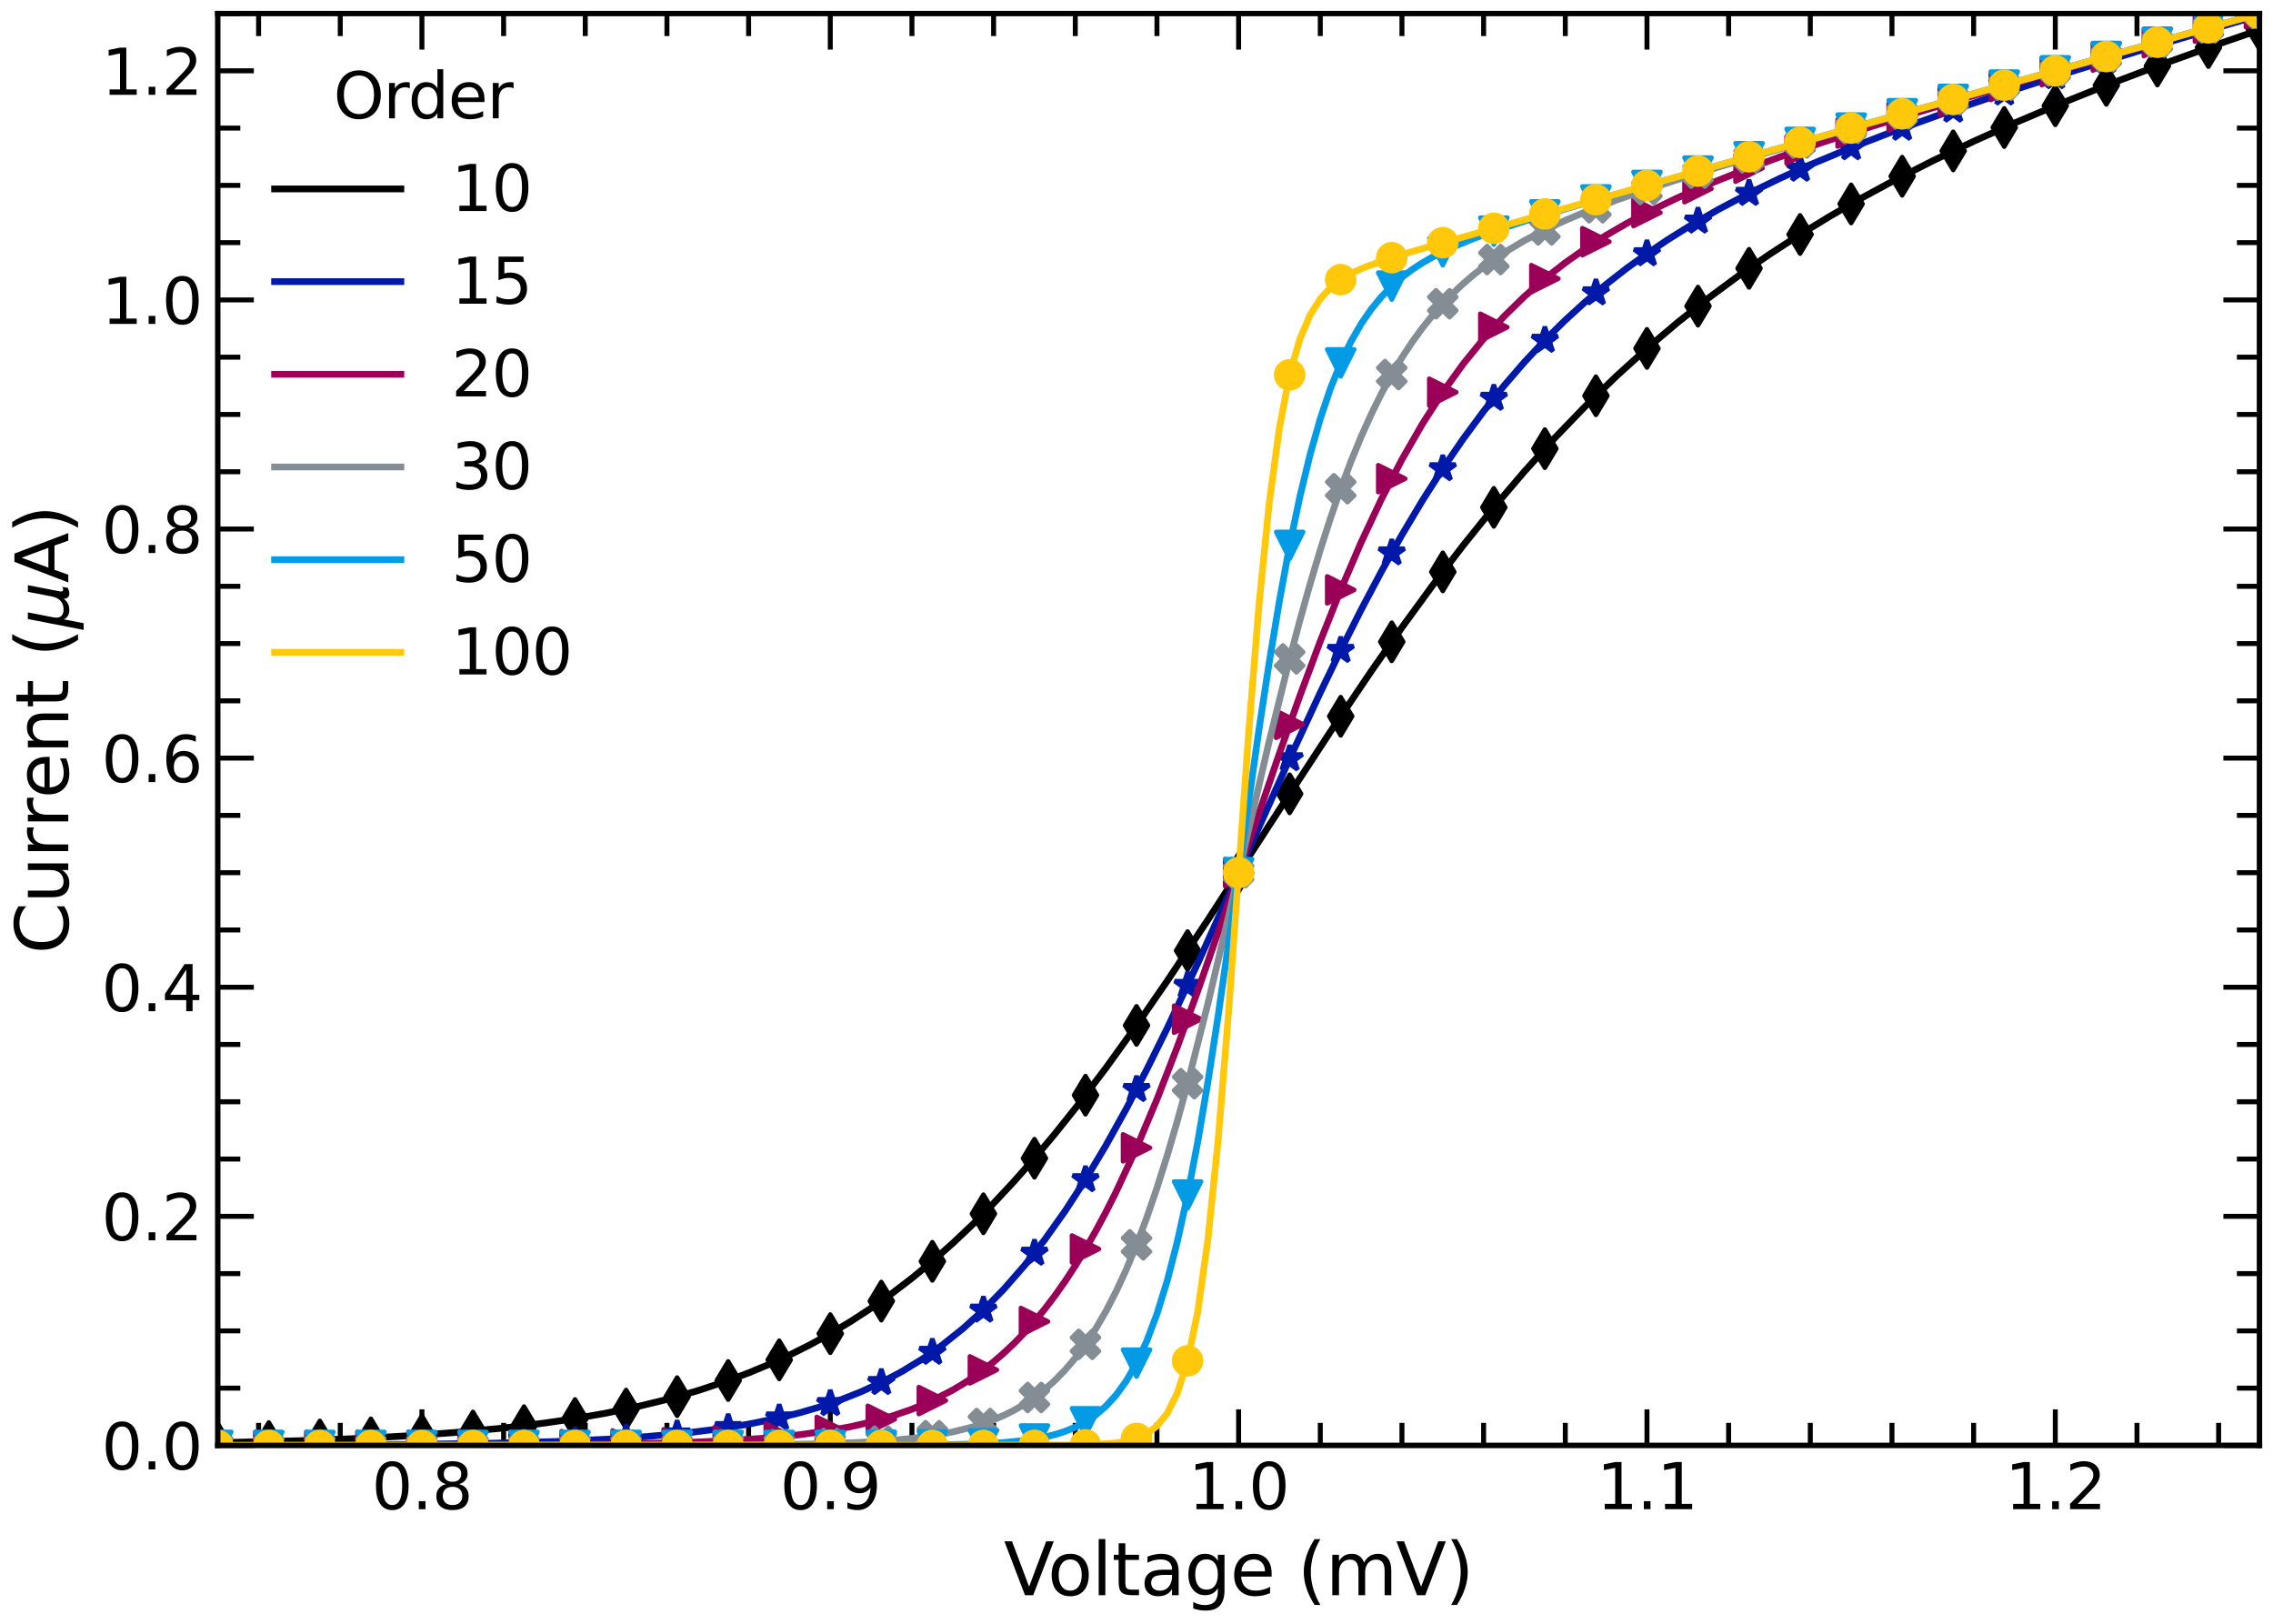 <?xml version="1.0" encoding="utf-8" standalone="no"?>
<!DOCTYPE svg PUBLIC "-//W3C//DTD SVG 1.1//EN"
  "http://www.w3.org/Graphics/SVG/1.1/DTD/svg11.dtd">
<svg xmlns:xlink="http://www.w3.org/1999/xlink" width="504pt" height="360pt" viewBox="0 0 504 360" xmlns="http://www.w3.org/2000/svg" version="1.1">
 <defs>
  <style type="text/css">*{stroke-linejoin: round; stroke-linecap: butt}</style>
 </defs>
 <g id="figure_1">
  <g id="patch_1">
   <path d="M 0 360 
L 504 360 
L 504 0 
L 0 0 
z
" style="fill: #ffffff"/>
  </g>
  <g id="axes_1">
   <g id="patch_2">
    <path d="M 48.285 320.465 
L 501 320.465 
L 501 3 
L 48.285 3 
z
" style="fill: #ffffff"/>
   </g>
   <g id="matplotlib.axis_1">
    <g id="xtick_1">
     <g id="line2d_1">
      <defs>
       <path id="mc135418e81" d="M 0 0 
L 0 -8 
" style="stroke: #000000; stroke-width: 1.1"/>
      </defs>
      <g>
       <use xlink:href="#mc135418e81" x="93.556" y="320.465" style="stroke: #000000; stroke-width: 1.1"/>
      </g>
     </g>
     <g id="line2d_2">
      <defs>
       <path id="mfabfcbb0ef" d="M 0 0 
L 0 8 
" style="stroke: #000000; stroke-width: 1.1"/>
      </defs>
      <g>
       <use xlink:href="#mfabfcbb0ef" x="93.556" y="3" style="stroke: #000000; stroke-width: 1.1"/>
      </g>
     </g>
     <g id="text_1">
      <!-- 0.8 -->
      <g transform="translate(82.424 334.603) scale(0.14 -0.14)">
       <defs>
        <path id="DejaVuSans-30" d="M 2034 4250 
Q 1547 4250 1301 3770 
Q 1056 3291 1056 2328 
Q 1056 1369 1301 889 
Q 1547 409 2034 409 
Q 2525 409 2770 889 
Q 3016 1369 3016 2328 
Q 3016 3291 2770 3770 
Q 2525 4250 2034 4250 
z
M 2034 4750 
Q 2819 4750 3233 4129 
Q 3647 3509 3647 2328 
Q 3647 1150 3233 529 
Q 2819 -91 2034 -91 
Q 1250 -91 836 529 
Q 422 1150 422 2328 
Q 422 3509 836 4129 
Q 1250 4750 2034 4750 
z
" transform="scale(0.016)"/>
        <path id="DejaVuSans-2e" d="M 684 794 
L 1344 794 
L 1344 0 
L 684 0 
L 684 794 
z
" transform="scale(0.016)"/>
        <path id="DejaVuSans-38" d="M 2034 2216 
Q 1584 2216 1326 1975 
Q 1069 1734 1069 1313 
Q 1069 891 1326 650 
Q 1584 409 2034 409 
Q 2484 409 2743 651 
Q 3003 894 3003 1313 
Q 3003 1734 2745 1975 
Q 2488 2216 2034 2216 
z
M 1403 2484 
Q 997 2584 770 2862 
Q 544 3141 544 3541 
Q 544 4100 942 4425 
Q 1341 4750 2034 4750 
Q 2731 4750 3128 4425 
Q 3525 4100 3525 3541 
Q 3525 3141 3298 2862 
Q 3072 2584 2669 2484 
Q 3125 2378 3379 2068 
Q 3634 1759 3634 1313 
Q 3634 634 3220 271 
Q 2806 -91 2034 -91 
Q 1263 -91 848 271 
Q 434 634 434 1313 
Q 434 1759 690 2068 
Q 947 2378 1403 2484 
z
M 1172 3481 
Q 1172 3119 1398 2916 
Q 1625 2713 2034 2713 
Q 2441 2713 2670 2916 
Q 2900 3119 2900 3481 
Q 2900 3844 2670 4047 
Q 2441 4250 2034 4250 
Q 1625 4250 1398 4047 
Q 1172 3844 1172 3481 
z
" transform="scale(0.016)"/>
       </defs>
       <use xlink:href="#DejaVuSans-30"/>
       <use xlink:href="#DejaVuSans-2e" transform="translate(63.623 0)"/>
       <use xlink:href="#DejaVuSans-38" transform="translate(95.41 0)"/>
      </g>
     </g>
    </g>
    <g id="xtick_2">
     <g id="line2d_3">
      <g>
       <use xlink:href="#mc135418e81" x="184.099" y="320.465" style="stroke: #000000; stroke-width: 1.1"/>
      </g>
     </g>
     <g id="line2d_4">
      <g>
       <use xlink:href="#mfabfcbb0ef" x="184.099" y="3" style="stroke: #000000; stroke-width: 1.1"/>
      </g>
     </g>
     <g id="text_2">
      <!-- 0.9 -->
      <g transform="translate(172.967 334.603) scale(0.14 -0.14)">
       <defs>
        <path id="DejaVuSans-39" d="M 703 97 
L 703 672 
Q 941 559 1184 500 
Q 1428 441 1663 441 
Q 2288 441 2617 861 
Q 2947 1281 2994 2138 
Q 2813 1869 2534 1725 
Q 2256 1581 1919 1581 
Q 1219 1581 811 2004 
Q 403 2428 403 3163 
Q 403 3881 828 4315 
Q 1253 4750 1959 4750 
Q 2769 4750 3195 4129 
Q 3622 3509 3622 2328 
Q 3622 1225 3098 567 
Q 2575 -91 1691 -91 
Q 1453 -91 1209 -44 
Q 966 3 703 97 
z
M 1959 2075 
Q 2384 2075 2632 2365 
Q 2881 2656 2881 3163 
Q 2881 3666 2632 3958 
Q 2384 4250 1959 4250 
Q 1534 4250 1286 3958 
Q 1038 3666 1038 3163 
Q 1038 2656 1286 2365 
Q 1534 2075 1959 2075 
z
" transform="scale(0.016)"/>
       </defs>
       <use xlink:href="#DejaVuSans-30"/>
       <use xlink:href="#DejaVuSans-2e" transform="translate(63.623 0)"/>
       <use xlink:href="#DejaVuSans-39" transform="translate(95.41 0)"/>
      </g>
     </g>
    </g>
    <g id="xtick_3">
     <g id="line2d_5">
      <g>
       <use xlink:href="#mc135418e81" x="274.642" y="320.465" style="stroke: #000000; stroke-width: 1.1"/>
      </g>
     </g>
     <g id="line2d_6">
      <g>
       <use xlink:href="#mfabfcbb0ef" x="274.642" y="3" style="stroke: #000000; stroke-width: 1.1"/>
      </g>
     </g>
     <g id="text_3">
      <!-- 1.0 -->
      <g transform="translate(263.51 334.603) scale(0.14 -0.14)">
       <defs>
        <path id="DejaVuSans-31" d="M 794 531 
L 1825 531 
L 1825 4091 
L 703 3866 
L 703 4441 
L 1819 4666 
L 2450 4666 
L 2450 531 
L 3481 531 
L 3481 0 
L 794 0 
L 794 531 
z
" transform="scale(0.016)"/>
       </defs>
       <use xlink:href="#DejaVuSans-31"/>
       <use xlink:href="#DejaVuSans-2e" transform="translate(63.623 0)"/>
       <use xlink:href="#DejaVuSans-30" transform="translate(95.41 0)"/>
      </g>
     </g>
    </g>
    <g id="xtick_4">
     <g id="line2d_7">
      <g>
       <use xlink:href="#mc135418e81" x="365.185" y="320.465" style="stroke: #000000; stroke-width: 1.1"/>
      </g>
     </g>
     <g id="line2d_8">
      <g>
       <use xlink:href="#mfabfcbb0ef" x="365.185" y="3" style="stroke: #000000; stroke-width: 1.1"/>
      </g>
     </g>
     <g id="text_4">
      <!-- 1.1 -->
      <g transform="translate(354.053 334.603) scale(0.14 -0.14)">
       <use xlink:href="#DejaVuSans-31"/>
       <use xlink:href="#DejaVuSans-2e" transform="translate(63.623 0)"/>
       <use xlink:href="#DejaVuSans-31" transform="translate(95.41 0)"/>
      </g>
     </g>
    </g>
    <g id="xtick_5">
     <g id="line2d_9">
      <g>
       <use xlink:href="#mc135418e81" x="455.728" y="320.465" style="stroke: #000000; stroke-width: 1.1"/>
      </g>
     </g>
     <g id="line2d_10">
      <g>
       <use xlink:href="#mfabfcbb0ef" x="455.728" y="3" style="stroke: #000000; stroke-width: 1.1"/>
      </g>
     </g>
     <g id="text_5">
      <!-- 1.2 -->
      <g transform="translate(444.596 334.603) scale(0.14 -0.14)">
       <defs>
        <path id="DejaVuSans-32" d="M 1228 531 
L 3431 531 
L 3431 0 
L 469 0 
L 469 531 
Q 828 903 1448 1529 
Q 2069 2156 2228 2338 
Q 2531 2678 2651 2914 
Q 2772 3150 2772 3378 
Q 2772 3750 2511 3984 
Q 2250 4219 1831 4219 
Q 1534 4219 1204 4116 
Q 875 4013 500 3803 
L 500 4441 
Q 881 4594 1212 4672 
Q 1544 4750 1819 4750 
Q 2544 4750 2975 4387 
Q 3406 4025 3406 3419 
Q 3406 3131 3298 2873 
Q 3191 2616 2906 2266 
Q 2828 2175 2409 1742 
Q 1991 1309 1228 531 
z
" transform="scale(0.016)"/>
       </defs>
       <use xlink:href="#DejaVuSans-31"/>
       <use xlink:href="#DejaVuSans-2e" transform="translate(63.623 0)"/>
       <use xlink:href="#DejaVuSans-32" transform="translate(95.41 0)"/>
      </g>
     </g>
    </g>
    <g id="xtick_6">
     <g id="line2d_11">
      <defs>
       <path id="ma48a3093ac" d="M 0 0 
L 0 -5 
" style="stroke: #000000; stroke-width: 1.1"/>
      </defs>
      <g>
       <use xlink:href="#ma48a3093ac" x="57.339" y="320.465" style="stroke: #000000; stroke-width: 1.1"/>
      </g>
     </g>
     <g id="line2d_12">
      <defs>
       <path id="m0f3332763c" d="M 0 0 
L 0 5 
" style="stroke: #000000; stroke-width: 1.1"/>
      </defs>
      <g>
       <use xlink:href="#m0f3332763c" x="57.339" y="3" style="stroke: #000000; stroke-width: 1.1"/>
      </g>
     </g>
    </g>
    <g id="xtick_7">
     <g id="line2d_13">
      <g>
       <use xlink:href="#ma48a3093ac" x="75.448" y="320.465" style="stroke: #000000; stroke-width: 1.1"/>
      </g>
     </g>
     <g id="line2d_14">
      <g>
       <use xlink:href="#m0f3332763c" x="75.448" y="3" style="stroke: #000000; stroke-width: 1.1"/>
      </g>
     </g>
    </g>
    <g id="xtick_8">
     <g id="line2d_15">
      <g>
       <use xlink:href="#ma48a3093ac" x="111.665" y="320.465" style="stroke: #000000; stroke-width: 1.1"/>
      </g>
     </g>
     <g id="line2d_16">
      <g>
       <use xlink:href="#m0f3332763c" x="111.665" y="3" style="stroke: #000000; stroke-width: 1.1"/>
      </g>
     </g>
    </g>
    <g id="xtick_9">
     <g id="line2d_17">
      <g>
       <use xlink:href="#ma48a3093ac" x="129.773" y="320.465" style="stroke: #000000; stroke-width: 1.1"/>
      </g>
     </g>
     <g id="line2d_18">
      <g>
       <use xlink:href="#m0f3332763c" x="129.773" y="3" style="stroke: #000000; stroke-width: 1.1"/>
      </g>
     </g>
    </g>
    <g id="xtick_10">
     <g id="line2d_19">
      <g>
       <use xlink:href="#ma48a3093ac" x="147.882" y="320.465" style="stroke: #000000; stroke-width: 1.1"/>
      </g>
     </g>
     <g id="line2d_20">
      <g>
       <use xlink:href="#m0f3332763c" x="147.882" y="3" style="stroke: #000000; stroke-width: 1.1"/>
      </g>
     </g>
    </g>
    <g id="xtick_11">
     <g id="line2d_21">
      <g>
       <use xlink:href="#ma48a3093ac" x="165.991" y="320.465" style="stroke: #000000; stroke-width: 1.1"/>
      </g>
     </g>
     <g id="line2d_22">
      <g>
       <use xlink:href="#m0f3332763c" x="165.991" y="3" style="stroke: #000000; stroke-width: 1.1"/>
      </g>
     </g>
    </g>
    <g id="xtick_12">
     <g id="line2d_23">
      <g>
       <use xlink:href="#ma48a3093ac" x="202.208" y="320.465" style="stroke: #000000; stroke-width: 1.1"/>
      </g>
     </g>
     <g id="line2d_24">
      <g>
       <use xlink:href="#m0f3332763c" x="202.208" y="3" style="stroke: #000000; stroke-width: 1.1"/>
      </g>
     </g>
    </g>
    <g id="xtick_13">
     <g id="line2d_25">
      <g>
       <use xlink:href="#ma48a3093ac" x="220.316" y="320.465" style="stroke: #000000; stroke-width: 1.1"/>
      </g>
     </g>
     <g id="line2d_26">
      <g>
       <use xlink:href="#m0f3332763c" x="220.316" y="3" style="stroke: #000000; stroke-width: 1.1"/>
      </g>
     </g>
    </g>
    <g id="xtick_14">
     <g id="line2d_27">
      <g>
       <use xlink:href="#ma48a3093ac" x="238.425" y="320.465" style="stroke: #000000; stroke-width: 1.1"/>
      </g>
     </g>
     <g id="line2d_28">
      <g>
       <use xlink:href="#m0f3332763c" x="238.425" y="3" style="stroke: #000000; stroke-width: 1.1"/>
      </g>
     </g>
    </g>
    <g id="xtick_15">
     <g id="line2d_29">
      <g>
       <use xlink:href="#ma48a3093ac" x="256.534" y="320.465" style="stroke: #000000; stroke-width: 1.1"/>
      </g>
     </g>
     <g id="line2d_30">
      <g>
       <use xlink:href="#m0f3332763c" x="256.534" y="3" style="stroke: #000000; stroke-width: 1.1"/>
      </g>
     </g>
    </g>
    <g id="xtick_16">
     <g id="line2d_31">
      <g>
       <use xlink:href="#ma48a3093ac" x="292.751" y="320.465" style="stroke: #000000; stroke-width: 1.1"/>
      </g>
     </g>
     <g id="line2d_32">
      <g>
       <use xlink:href="#m0f3332763c" x="292.751" y="3" style="stroke: #000000; stroke-width: 1.1"/>
      </g>
     </g>
    </g>
    <g id="xtick_17">
     <g id="line2d_33">
      <g>
       <use xlink:href="#ma48a3093ac" x="310.859" y="320.465" style="stroke: #000000; stroke-width: 1.1"/>
      </g>
     </g>
     <g id="line2d_34">
      <g>
       <use xlink:href="#m0f3332763c" x="310.859" y="3" style="stroke: #000000; stroke-width: 1.1"/>
      </g>
     </g>
    </g>
    <g id="xtick_18">
     <g id="line2d_35">
      <g>
       <use xlink:href="#ma48a3093ac" x="328.968" y="320.465" style="stroke: #000000; stroke-width: 1.1"/>
      </g>
     </g>
     <g id="line2d_36">
      <g>
       <use xlink:href="#m0f3332763c" x="328.968" y="3" style="stroke: #000000; stroke-width: 1.1"/>
      </g>
     </g>
    </g>
    <g id="xtick_19">
     <g id="line2d_37">
      <g>
       <use xlink:href="#ma48a3093ac" x="347.077" y="320.465" style="stroke: #000000; stroke-width: 1.1"/>
      </g>
     </g>
     <g id="line2d_38">
      <g>
       <use xlink:href="#m0f3332763c" x="347.077" y="3" style="stroke: #000000; stroke-width: 1.1"/>
      </g>
     </g>
    </g>
    <g id="xtick_20">
     <g id="line2d_39">
      <g>
       <use xlink:href="#ma48a3093ac" x="383.294" y="320.465" style="stroke: #000000; stroke-width: 1.1"/>
      </g>
     </g>
     <g id="line2d_40">
      <g>
       <use xlink:href="#m0f3332763c" x="383.294" y="3" style="stroke: #000000; stroke-width: 1.1"/>
      </g>
     </g>
    </g>
    <g id="xtick_21">
     <g id="line2d_41">
      <g>
       <use xlink:href="#ma48a3093ac" x="401.402" y="320.465" style="stroke: #000000; stroke-width: 1.1"/>
      </g>
     </g>
     <g id="line2d_42">
      <g>
       <use xlink:href="#m0f3332763c" x="401.402" y="3" style="stroke: #000000; stroke-width: 1.1"/>
      </g>
     </g>
    </g>
    <g id="xtick_22">
     <g id="line2d_43">
      <g>
       <use xlink:href="#ma48a3093ac" x="419.511" y="320.465" style="stroke: #000000; stroke-width: 1.1"/>
      </g>
     </g>
     <g id="line2d_44">
      <g>
       <use xlink:href="#m0f3332763c" x="419.511" y="3" style="stroke: #000000; stroke-width: 1.1"/>
      </g>
     </g>
    </g>
    <g id="xtick_23">
     <g id="line2d_45">
      <g>
       <use xlink:href="#ma48a3093ac" x="437.62" y="320.465" style="stroke: #000000; stroke-width: 1.1"/>
      </g>
     </g>
     <g id="line2d_46">
      <g>
       <use xlink:href="#m0f3332763c" x="437.62" y="3" style="stroke: #000000; stroke-width: 1.1"/>
      </g>
     </g>
    </g>
    <g id="xtick_24">
     <g id="line2d_47">
      <g>
       <use xlink:href="#ma48a3093ac" x="473.837" y="320.465" style="stroke: #000000; stroke-width: 1.1"/>
      </g>
     </g>
     <g id="line2d_48">
      <g>
       <use xlink:href="#m0f3332763c" x="473.837" y="3" style="stroke: #000000; stroke-width: 1.1"/>
      </g>
     </g>
    </g>
    <g id="xtick_25">
     <g id="line2d_49">
      <g>
       <use xlink:href="#ma48a3093ac" x="491.945" y="320.465" style="stroke: #000000; stroke-width: 1.1"/>
      </g>
     </g>
     <g id="line2d_50">
      <g>
       <use xlink:href="#m0f3332763c" x="491.945" y="3" style="stroke: #000000; stroke-width: 1.1"/>
      </g>
     </g>
    </g>
    <g id="text_6">
     <!-- Voltage (mV) -->
     <g transform="translate(222.582 353.672) scale(0.16 -0.16)">
      <defs>
       <path id="DejaVuSans-56" d="M 1831 0 
L 50 4666 
L 709 4666 
L 2188 738 
L 3669 4666 
L 4325 4666 
L 2547 0 
L 1831 0 
z
" transform="scale(0.016)"/>
       <path id="DejaVuSans-6f" d="M 1959 3097 
Q 1497 3097 1228 2736 
Q 959 2375 959 1747 
Q 959 1119 1226 758 
Q 1494 397 1959 397 
Q 2419 397 2687 759 
Q 2956 1122 2956 1747 
Q 2956 2369 2687 2733 
Q 2419 3097 1959 3097 
z
M 1959 3584 
Q 2709 3584 3137 3096 
Q 3566 2609 3566 1747 
Q 3566 888 3137 398 
Q 2709 -91 1959 -91 
Q 1206 -91 779 398 
Q 353 888 353 1747 
Q 353 2609 779 3096 
Q 1206 3584 1959 3584 
z
" transform="scale(0.016)"/>
       <path id="DejaVuSans-6c" d="M 603 4863 
L 1178 4863 
L 1178 0 
L 603 0 
L 603 4863 
z
" transform="scale(0.016)"/>
       <path id="DejaVuSans-74" d="M 1172 4494 
L 1172 3500 
L 2356 3500 
L 2356 3053 
L 1172 3053 
L 1172 1153 
Q 1172 725 1289 603 
Q 1406 481 1766 481 
L 2356 481 
L 2356 0 
L 1766 0 
Q 1100 0 847 248 
Q 594 497 594 1153 
L 594 3053 
L 172 3053 
L 172 3500 
L 594 3500 
L 594 4494 
L 1172 4494 
z
" transform="scale(0.016)"/>
       <path id="DejaVuSans-61" d="M 2194 1759 
Q 1497 1759 1228 1600 
Q 959 1441 959 1056 
Q 959 750 1161 570 
Q 1363 391 1709 391 
Q 2188 391 2477 730 
Q 2766 1069 2766 1631 
L 2766 1759 
L 2194 1759 
z
M 3341 1997 
L 3341 0 
L 2766 0 
L 2766 531 
Q 2569 213 2275 61 
Q 1981 -91 1556 -91 
Q 1019 -91 701 211 
Q 384 513 384 1019 
Q 384 1609 779 1909 
Q 1175 2209 1959 2209 
L 2766 2209 
L 2766 2266 
Q 2766 2663 2505 2880 
Q 2244 3097 1772 3097 
Q 1472 3097 1187 3025 
Q 903 2953 641 2809 
L 641 3341 
Q 956 3463 1253 3523 
Q 1550 3584 1831 3584 
Q 2591 3584 2966 3190 
Q 3341 2797 3341 1997 
z
" transform="scale(0.016)"/>
       <path id="DejaVuSans-67" d="M 2906 1791 
Q 2906 2416 2648 2759 
Q 2391 3103 1925 3103 
Q 1463 3103 1205 2759 
Q 947 2416 947 1791 
Q 947 1169 1205 825 
Q 1463 481 1925 481 
Q 2391 481 2648 825 
Q 2906 1169 2906 1791 
z
M 3481 434 
Q 3481 -459 3084 -895 
Q 2688 -1331 1869 -1331 
Q 1566 -1331 1297 -1286 
Q 1028 -1241 775 -1147 
L 775 -588 
Q 1028 -725 1275 -790 
Q 1522 -856 1778 -856 
Q 2344 -856 2625 -561 
Q 2906 -266 2906 331 
L 2906 616 
Q 2728 306 2450 153 
Q 2172 0 1784 0 
Q 1141 0 747 490 
Q 353 981 353 1791 
Q 353 2603 747 3093 
Q 1141 3584 1784 3584 
Q 2172 3584 2450 3431 
Q 2728 3278 2906 2969 
L 2906 3500 
L 3481 3500 
L 3481 434 
z
" transform="scale(0.016)"/>
       <path id="DejaVuSans-65" d="M 3597 1894 
L 3597 1613 
L 953 1613 
Q 991 1019 1311 708 
Q 1631 397 2203 397 
Q 2534 397 2845 478 
Q 3156 559 3463 722 
L 3463 178 
Q 3153 47 2828 -22 
Q 2503 -91 2169 -91 
Q 1331 -91 842 396 
Q 353 884 353 1716 
Q 353 2575 817 3079 
Q 1281 3584 2069 3584 
Q 2775 3584 3186 3129 
Q 3597 2675 3597 1894 
z
M 3022 2063 
Q 3016 2534 2758 2815 
Q 2500 3097 2075 3097 
Q 1594 3097 1305 2825 
Q 1016 2553 972 2059 
L 3022 2063 
z
" transform="scale(0.016)"/>
       <path id="DejaVuSans-20" transform="scale(0.016)"/>
       <path id="DejaVuSans-28" d="M 1984 4856 
Q 1566 4138 1362 3434 
Q 1159 2731 1159 2009 
Q 1159 1288 1364 580 
Q 1569 -128 1984 -844 
L 1484 -844 
Q 1016 -109 783 600 
Q 550 1309 550 2009 
Q 550 2706 781 3412 
Q 1013 4119 1484 4856 
L 1984 4856 
z
" transform="scale(0.016)"/>
       <path id="DejaVuSans-6d" d="M 3328 2828 
Q 3544 3216 3844 3400 
Q 4144 3584 4550 3584 
Q 5097 3584 5394 3201 
Q 5691 2819 5691 2113 
L 5691 0 
L 5113 0 
L 5113 2094 
Q 5113 2597 4934 2840 
Q 4756 3084 4391 3084 
Q 3944 3084 3684 2787 
Q 3425 2491 3425 1978 
L 3425 0 
L 2847 0 
L 2847 2094 
Q 2847 2600 2669 2842 
Q 2491 3084 2119 3084 
Q 1678 3084 1418 2786 
Q 1159 2488 1159 1978 
L 1159 0 
L 581 0 
L 581 3500 
L 1159 3500 
L 1159 2956 
Q 1356 3278 1631 3431 
Q 1906 3584 2284 3584 
Q 2666 3584 2933 3390 
Q 3200 3197 3328 2828 
z
" transform="scale(0.016)"/>
       <path id="DejaVuSans-29" d="M 513 4856 
L 1013 4856 
Q 1481 4119 1714 3412 
Q 1947 2706 1947 2009 
Q 1947 1309 1714 600 
Q 1481 -109 1013 -844 
L 513 -844 
Q 928 -128 1133 580 
Q 1338 1288 1338 2009 
Q 1338 2731 1133 3434 
Q 928 4138 513 4856 
z
" transform="scale(0.016)"/>
      </defs>
      <use xlink:href="#DejaVuSans-56"/>
      <use xlink:href="#DejaVuSans-6f" transform="translate(60.658 0)"/>
      <use xlink:href="#DejaVuSans-6c" transform="translate(121.84 0)"/>
      <use xlink:href="#DejaVuSans-74" transform="translate(149.623 0)"/>
      <use xlink:href="#DejaVuSans-61" transform="translate(188.832 0)"/>
      <use xlink:href="#DejaVuSans-67" transform="translate(250.111 0)"/>
      <use xlink:href="#DejaVuSans-65" transform="translate(313.588 0)"/>
      <use xlink:href="#DejaVuSans-20" transform="translate(375.111 0)"/>
      <use xlink:href="#DejaVuSans-28" transform="translate(406.898 0)"/>
      <use xlink:href="#DejaVuSans-6d" transform="translate(445.912 0)"/>
      <use xlink:href="#DejaVuSans-56" transform="translate(543.324 0)"/>
      <use xlink:href="#DejaVuSans-29" transform="translate(611.732 0)"/>
     </g>
    </g>
   </g>
   <g id="matplotlib.axis_2">
    <g id="ytick_1">
     <g id="line2d_51">
      <defs>
       <path id="m1c45f7ed2c" d="M 0 0 
L 8 0 
" style="stroke: #000000; stroke-width: 1.1"/>
      </defs>
      <g>
       <use xlink:href="#m1c45f7ed2c" x="48.285" y="320.465" style="stroke: #000000; stroke-width: 1.1"/>
      </g>
     </g>
     <g id="line2d_52">
      <defs>
       <path id="m367a62c38a" d="M 0 0 
L -8 0 
" style="stroke: #000000; stroke-width: 1.1"/>
      </defs>
      <g>
       <use xlink:href="#m367a62c38a" x="501" y="320.465" style="stroke: #000000; stroke-width: 1.1"/>
      </g>
     </g>
     <g id="text_7">
      <!-- 0.0 -->
      <g transform="translate(22.52 325.784) scale(0.14 -0.14)">
       <use xlink:href="#DejaVuSans-30"/>
       <use xlink:href="#DejaVuSans-2e" transform="translate(63.623 0)"/>
       <use xlink:href="#DejaVuSans-30" transform="translate(95.41 0)"/>
      </g>
     </g>
    </g>
    <g id="ytick_2">
     <g id="line2d_53">
      <g>
       <use xlink:href="#m1c45f7ed2c" x="48.285" y="269.671" style="stroke: #000000; stroke-width: 1.1"/>
      </g>
     </g>
     <g id="line2d_54">
      <g>
       <use xlink:href="#m367a62c38a" x="501" y="269.671" style="stroke: #000000; stroke-width: 1.1"/>
      </g>
     </g>
     <g id="text_8">
      <!-- 0.2 -->
      <g transform="translate(22.52 274.99) scale(0.14 -0.14)">
       <use xlink:href="#DejaVuSans-30"/>
       <use xlink:href="#DejaVuSans-2e" transform="translate(63.623 0)"/>
       <use xlink:href="#DejaVuSans-32" transform="translate(95.41 0)"/>
      </g>
     </g>
    </g>
    <g id="ytick_3">
     <g id="line2d_55">
      <g>
       <use xlink:href="#m1c45f7ed2c" x="48.285" y="218.877" style="stroke: #000000; stroke-width: 1.1"/>
      </g>
     </g>
     <g id="line2d_56">
      <g>
       <use xlink:href="#m367a62c38a" x="501" y="218.877" style="stroke: #000000; stroke-width: 1.1"/>
      </g>
     </g>
     <g id="text_9">
      <!-- 0.4 -->
      <g transform="translate(22.52 224.195) scale(0.14 -0.14)">
       <defs>
        <path id="DejaVuSans-34" d="M 2419 4116 
L 825 1625 
L 2419 1625 
L 2419 4116 
z
M 2253 4666 
L 3047 4666 
L 3047 1625 
L 3713 1625 
L 3713 1100 
L 3047 1100 
L 3047 0 
L 2419 0 
L 2419 1100 
L 313 1100 
L 313 1709 
L 2253 4666 
z
" transform="scale(0.016)"/>
       </defs>
       <use xlink:href="#DejaVuSans-30"/>
       <use xlink:href="#DejaVuSans-2e" transform="translate(63.623 0)"/>
       <use xlink:href="#DejaVuSans-34" transform="translate(95.41 0)"/>
      </g>
     </g>
    </g>
    <g id="ytick_4">
     <g id="line2d_57">
      <g>
       <use xlink:href="#m1c45f7ed2c" x="48.285" y="168.082" style="stroke: #000000; stroke-width: 1.1"/>
      </g>
     </g>
     <g id="line2d_58">
      <g>
       <use xlink:href="#m367a62c38a" x="501" y="168.082" style="stroke: #000000; stroke-width: 1.1"/>
      </g>
     </g>
     <g id="text_10">
      <!-- 0.6 -->
      <g transform="translate(22.52 173.401) scale(0.14 -0.14)">
       <defs>
        <path id="DejaVuSans-36" d="M 2113 2584 
Q 1688 2584 1439 2293 
Q 1191 2003 1191 1497 
Q 1191 994 1439 701 
Q 1688 409 2113 409 
Q 2538 409 2786 701 
Q 3034 994 3034 1497 
Q 3034 2003 2786 2293 
Q 2538 2584 2113 2584 
z
M 3366 4563 
L 3366 3988 
Q 3128 4100 2886 4159 
Q 2644 4219 2406 4219 
Q 1781 4219 1451 3797 
Q 1122 3375 1075 2522 
Q 1259 2794 1537 2939 
Q 1816 3084 2150 3084 
Q 2853 3084 3261 2657 
Q 3669 2231 3669 1497 
Q 3669 778 3244 343 
Q 2819 -91 2113 -91 
Q 1303 -91 875 529 
Q 447 1150 447 2328 
Q 447 3434 972 4092 
Q 1497 4750 2381 4750 
Q 2619 4750 2861 4703 
Q 3103 4656 3366 4563 
z
" transform="scale(0.016)"/>
       </defs>
       <use xlink:href="#DejaVuSans-30"/>
       <use xlink:href="#DejaVuSans-2e" transform="translate(63.623 0)"/>
       <use xlink:href="#DejaVuSans-36" transform="translate(95.41 0)"/>
      </g>
     </g>
    </g>
    <g id="ytick_5">
     <g id="line2d_59">
      <g>
       <use xlink:href="#m1c45f7ed2c" x="48.285" y="117.288" style="stroke: #000000; stroke-width: 1.1"/>
      </g>
     </g>
     <g id="line2d_60">
      <g>
       <use xlink:href="#m367a62c38a" x="501" y="117.288" style="stroke: #000000; stroke-width: 1.1"/>
      </g>
     </g>
     <g id="text_11">
      <!-- 0.8 -->
      <g transform="translate(22.52 122.607) scale(0.14 -0.14)">
       <use xlink:href="#DejaVuSans-30"/>
       <use xlink:href="#DejaVuSans-2e" transform="translate(63.623 0)"/>
       <use xlink:href="#DejaVuSans-38" transform="translate(95.41 0)"/>
      </g>
     </g>
    </g>
    <g id="ytick_6">
     <g id="line2d_61">
      <g>
       <use xlink:href="#m1c45f7ed2c" x="48.285" y="66.493" style="stroke: #000000; stroke-width: 1.1"/>
      </g>
     </g>
     <g id="line2d_62">
      <g>
       <use xlink:href="#m367a62c38a" x="501" y="66.493" style="stroke: #000000; stroke-width: 1.1"/>
      </g>
     </g>
     <g id="text_12">
      <!-- 1.0 -->
      <g transform="translate(22.52 71.812) scale(0.14 -0.14)">
       <use xlink:href="#DejaVuSans-31"/>
       <use xlink:href="#DejaVuSans-2e" transform="translate(63.623 0)"/>
       <use xlink:href="#DejaVuSans-30" transform="translate(95.41 0)"/>
      </g>
     </g>
    </g>
    <g id="ytick_7">
     <g id="line2d_63">
      <g>
       <use xlink:href="#m1c45f7ed2c" x="48.285" y="15.699" style="stroke: #000000; stroke-width: 1.1"/>
      </g>
     </g>
     <g id="line2d_64">
      <g>
       <use xlink:href="#m367a62c38a" x="501" y="15.699" style="stroke: #000000; stroke-width: 1.1"/>
      </g>
     </g>
     <g id="text_13">
      <!-- 1.2 -->
      <g transform="translate(22.52 21.018) scale(0.14 -0.14)">
       <use xlink:href="#DejaVuSans-31"/>
       <use xlink:href="#DejaVuSans-2e" transform="translate(63.623 0)"/>
       <use xlink:href="#DejaVuSans-32" transform="translate(95.41 0)"/>
      </g>
     </g>
    </g>
    <g id="ytick_8">
     <g id="line2d_65">
      <defs>
       <path id="m4319098ba2" d="M 0 0 
L 5 0 
" style="stroke: #000000; stroke-width: 1.1"/>
      </defs>
      <g>
       <use xlink:href="#m4319098ba2" x="48.285" y="307.767" style="stroke: #000000; stroke-width: 1.1"/>
      </g>
     </g>
     <g id="line2d_66">
      <defs>
       <path id="mb5b6680353" d="M 0 0 
L -5 0 
" style="stroke: #000000; stroke-width: 1.1"/>
      </defs>
      <g>
       <use xlink:href="#mb5b6680353" x="501" y="307.767" style="stroke: #000000; stroke-width: 1.1"/>
      </g>
     </g>
    </g>
    <g id="ytick_9">
     <g id="line2d_67">
      <g>
       <use xlink:href="#m4319098ba2" x="48.285" y="295.068" style="stroke: #000000; stroke-width: 1.1"/>
      </g>
     </g>
     <g id="line2d_68">
      <g>
       <use xlink:href="#mb5b6680353" x="501" y="295.068" style="stroke: #000000; stroke-width: 1.1"/>
      </g>
     </g>
    </g>
    <g id="ytick_10">
     <g id="line2d_69">
      <g>
       <use xlink:href="#m4319098ba2" x="48.285" y="282.37" style="stroke: #000000; stroke-width: 1.1"/>
      </g>
     </g>
     <g id="line2d_70">
      <g>
       <use xlink:href="#mb5b6680353" x="501" y="282.37" style="stroke: #000000; stroke-width: 1.1"/>
      </g>
     </g>
    </g>
    <g id="ytick_11">
     <g id="line2d_71">
      <g>
       <use xlink:href="#m4319098ba2" x="48.285" y="256.972" style="stroke: #000000; stroke-width: 1.1"/>
      </g>
     </g>
     <g id="line2d_72">
      <g>
       <use xlink:href="#mb5b6680353" x="501" y="256.972" style="stroke: #000000; stroke-width: 1.1"/>
      </g>
     </g>
    </g>
    <g id="ytick_12">
     <g id="line2d_73">
      <g>
       <use xlink:href="#m4319098ba2" x="48.285" y="244.274" style="stroke: #000000; stroke-width: 1.1"/>
      </g>
     </g>
     <g id="line2d_74">
      <g>
       <use xlink:href="#mb5b6680353" x="501" y="244.274" style="stroke: #000000; stroke-width: 1.1"/>
      </g>
     </g>
    </g>
    <g id="ytick_13">
     <g id="line2d_75">
      <g>
       <use xlink:href="#m4319098ba2" x="48.285" y="231.575" style="stroke: #000000; stroke-width: 1.1"/>
      </g>
     </g>
     <g id="line2d_76">
      <g>
       <use xlink:href="#mb5b6680353" x="501" y="231.575" style="stroke: #000000; stroke-width: 1.1"/>
      </g>
     </g>
    </g>
    <g id="ytick_14">
     <g id="line2d_77">
      <g>
       <use xlink:href="#m4319098ba2" x="48.285" y="206.178" style="stroke: #000000; stroke-width: 1.1"/>
      </g>
     </g>
     <g id="line2d_78">
      <g>
       <use xlink:href="#mb5b6680353" x="501" y="206.178" style="stroke: #000000; stroke-width: 1.1"/>
      </g>
     </g>
    </g>
    <g id="ytick_15">
     <g id="line2d_79">
      <g>
       <use xlink:href="#m4319098ba2" x="48.285" y="193.479" style="stroke: #000000; stroke-width: 1.1"/>
      </g>
     </g>
     <g id="line2d_80">
      <g>
       <use xlink:href="#mb5b6680353" x="501" y="193.479" style="stroke: #000000; stroke-width: 1.1"/>
      </g>
     </g>
    </g>
    <g id="ytick_16">
     <g id="line2d_81">
      <g>
       <use xlink:href="#m4319098ba2" x="48.285" y="180.781" style="stroke: #000000; stroke-width: 1.1"/>
      </g>
     </g>
     <g id="line2d_82">
      <g>
       <use xlink:href="#mb5b6680353" x="501" y="180.781" style="stroke: #000000; stroke-width: 1.1"/>
      </g>
     </g>
    </g>
    <g id="ytick_17">
     <g id="line2d_83">
      <g>
       <use xlink:href="#m4319098ba2" x="48.285" y="155.384" style="stroke: #000000; stroke-width: 1.1"/>
      </g>
     </g>
     <g id="line2d_84">
      <g>
       <use xlink:href="#mb5b6680353" x="501" y="155.384" style="stroke: #000000; stroke-width: 1.1"/>
      </g>
     </g>
    </g>
    <g id="ytick_18">
     <g id="line2d_85">
      <g>
       <use xlink:href="#m4319098ba2" x="48.285" y="142.685" style="stroke: #000000; stroke-width: 1.1"/>
      </g>
     </g>
     <g id="line2d_86">
      <g>
       <use xlink:href="#mb5b6680353" x="501" y="142.685" style="stroke: #000000; stroke-width: 1.1"/>
      </g>
     </g>
    </g>
    <g id="ytick_19">
     <g id="line2d_87">
      <g>
       <use xlink:href="#m4319098ba2" x="48.285" y="129.986" style="stroke: #000000; stroke-width: 1.1"/>
      </g>
     </g>
     <g id="line2d_88">
      <g>
       <use xlink:href="#mb5b6680353" x="501" y="129.986" style="stroke: #000000; stroke-width: 1.1"/>
      </g>
     </g>
    </g>
    <g id="ytick_20">
     <g id="line2d_89">
      <g>
       <use xlink:href="#m4319098ba2" x="48.285" y="104.589" style="stroke: #000000; stroke-width: 1.1"/>
      </g>
     </g>
     <g id="line2d_90">
      <g>
       <use xlink:href="#mb5b6680353" x="501" y="104.589" style="stroke: #000000; stroke-width: 1.1"/>
      </g>
     </g>
    </g>
    <g id="ytick_21">
     <g id="line2d_91">
      <g>
       <use xlink:href="#m4319098ba2" x="48.285" y="91.89" style="stroke: #000000; stroke-width: 1.1"/>
      </g>
     </g>
     <g id="line2d_92">
      <g>
       <use xlink:href="#mb5b6680353" x="501" y="91.89" style="stroke: #000000; stroke-width: 1.1"/>
      </g>
     </g>
    </g>
    <g id="ytick_22">
     <g id="line2d_93">
      <g>
       <use xlink:href="#m4319098ba2" x="48.285" y="79.192" style="stroke: #000000; stroke-width: 1.1"/>
      </g>
     </g>
     <g id="line2d_94">
      <g>
       <use xlink:href="#mb5b6680353" x="501" y="79.192" style="stroke: #000000; stroke-width: 1.1"/>
      </g>
     </g>
    </g>
    <g id="ytick_23">
     <g id="line2d_95">
      <g>
       <use xlink:href="#m4319098ba2" x="48.285" y="53.795" style="stroke: #000000; stroke-width: 1.1"/>
      </g>
     </g>
     <g id="line2d_96">
      <g>
       <use xlink:href="#mb5b6680353" x="501" y="53.795" style="stroke: #000000; stroke-width: 1.1"/>
      </g>
     </g>
    </g>
    <g id="ytick_24">
     <g id="line2d_97">
      <g>
       <use xlink:href="#m4319098ba2" x="48.285" y="41.096" style="stroke: #000000; stroke-width: 1.1"/>
      </g>
     </g>
     <g id="line2d_98">
      <g>
       <use xlink:href="#mb5b6680353" x="501" y="41.096" style="stroke: #000000; stroke-width: 1.1"/>
      </g>
     </g>
    </g>
    <g id="ytick_25">
     <g id="line2d_99">
      <g>
       <use xlink:href="#m4319098ba2" x="48.285" y="28.397" style="stroke: #000000; stroke-width: 1.1"/>
      </g>
     </g>
     <g id="line2d_100">
      <g>
       <use xlink:href="#mb5b6680353" x="501" y="28.397" style="stroke: #000000; stroke-width: 1.1"/>
      </g>
     </g>
    </g>
    <g id="ytick_26">
     <g id="line2d_101">
      <g>
       <use xlink:href="#m4319098ba2" x="48.285" y="3" style="stroke: #000000; stroke-width: 1.1"/>
      </g>
     </g>
     <g id="line2d_102">
      <g>
       <use xlink:href="#mb5b6680353" x="501" y="3" style="stroke: #000000; stroke-width: 1.1"/>
      </g>
     </g>
    </g>
    <g id="text_14">
     <!-- Current ($\mu$A) -->
     <g transform="translate(15.16 211.493) rotate(-90) scale(0.16 -0.16)">
      <defs>
       <path id="DejaVuSans-43" d="M 4122 4306 
L 4122 3641 
Q 3803 3938 3442 4084 
Q 3081 4231 2675 4231 
Q 1875 4231 1450 3742 
Q 1025 3253 1025 2328 
Q 1025 1406 1450 917 
Q 1875 428 2675 428 
Q 3081 428 3442 575 
Q 3803 722 4122 1019 
L 4122 359 
Q 3791 134 3420 21 
Q 3050 -91 2638 -91 
Q 1578 -91 968 557 
Q 359 1206 359 2328 
Q 359 3453 968 4101 
Q 1578 4750 2638 4750 
Q 3056 4750 3426 4639 
Q 3797 4528 4122 4306 
z
" transform="scale(0.016)"/>
       <path id="DejaVuSans-75" d="M 544 1381 
L 544 3500 
L 1119 3500 
L 1119 1403 
Q 1119 906 1312 657 
Q 1506 409 1894 409 
Q 2359 409 2629 706 
Q 2900 1003 2900 1516 
L 2900 3500 
L 3475 3500 
L 3475 0 
L 2900 0 
L 2900 538 
Q 2691 219 2414 64 
Q 2138 -91 1772 -91 
Q 1169 -91 856 284 
Q 544 659 544 1381 
z
M 1991 3584 
L 1991 3584 
z
" transform="scale(0.016)"/>
       <path id="DejaVuSans-72" d="M 2631 2963 
Q 2534 3019 2420 3045 
Q 2306 3072 2169 3072 
Q 1681 3072 1420 2755 
Q 1159 2438 1159 1844 
L 1159 0 
L 581 0 
L 581 3500 
L 1159 3500 
L 1159 2956 
Q 1341 3275 1631 3429 
Q 1922 3584 2338 3584 
Q 2397 3584 2469 3576 
Q 2541 3569 2628 3553 
L 2631 2963 
z
" transform="scale(0.016)"/>
       <path id="DejaVuSans-6e" d="M 3513 2113 
L 3513 0 
L 2938 0 
L 2938 2094 
Q 2938 2591 2744 2837 
Q 2550 3084 2163 3084 
Q 1697 3084 1428 2787 
Q 1159 2491 1159 1978 
L 1159 0 
L 581 0 
L 581 3500 
L 1159 3500 
L 1159 2956 
Q 1366 3272 1645 3428 
Q 1925 3584 2291 3584 
Q 2894 3584 3203 3211 
Q 3513 2838 3513 2113 
z
" transform="scale(0.016)"/>
       <path id="DejaVuSans-Oblique-3bc" d="M -84 -1331 
L 856 3500 
L 1434 3500 
L 1009 1322 
Q 997 1256 987 1175 
Q 978 1094 978 1013 
Q 978 722 1161 565 
Q 1344 409 1684 409 
Q 2147 409 2431 671 
Q 2716 934 2816 1459 
L 3213 3500 
L 3788 3500 
L 3266 809 
Q 3253 750 3248 706 
Q 3244 663 3244 628 
Q 3244 531 3283 486 
Q 3322 441 3406 441 
Q 3438 441 3492 456 
Q 3547 472 3647 513 
L 3559 50 
Q 3422 -19 3297 -55 
Q 3172 -91 3053 -91 
Q 2847 -91 2730 40 
Q 2613 172 2613 403 
Q 2438 153 2195 31 
Q 1953 -91 1625 -91 
Q 1334 -91 1117 43 
Q 900 178 831 397 
L 494 -1331 
L -84 -1331 
z
" transform="scale(0.016)"/>
       <path id="DejaVuSans-41" d="M 2188 4044 
L 1331 1722 
L 3047 1722 
L 2188 4044 
z
M 1831 4666 
L 2547 4666 
L 4325 0 
L 3669 0 
L 3244 1197 
L 1141 1197 
L 716 0 
L 50 0 
L 1831 4666 
z
" transform="scale(0.016)"/>
      </defs>
      <use xlink:href="#DejaVuSans-43" transform="translate(0 0.125)"/>
      <use xlink:href="#DejaVuSans-75" transform="translate(69.824 0.125)"/>
      <use xlink:href="#DejaVuSans-72" transform="translate(133.203 0.125)"/>
      <use xlink:href="#DejaVuSans-72" transform="translate(174.316 0.125)"/>
      <use xlink:href="#DejaVuSans-65" transform="translate(215.43 0.125)"/>
      <use xlink:href="#DejaVuSans-6e" transform="translate(276.953 0.125)"/>
      <use xlink:href="#DejaVuSans-74" transform="translate(340.332 0.125)"/>
      <use xlink:href="#DejaVuSans-20" transform="translate(379.541 0.125)"/>
      <use xlink:href="#DejaVuSans-28" transform="translate(411.328 0.125)"/>
      <use xlink:href="#DejaVuSans-Oblique-3bc" transform="translate(450.342 0.125)"/>
      <use xlink:href="#DejaVuSans-41" transform="translate(513.965 0.125)"/>
      <use xlink:href="#DejaVuSans-29" transform="translate(582.373 0.125)"/>
     </g>
    </g>
   </g>
   <g id="line2d_103">
    <path d="M 48.285 319.863 
L 66.393 319.421 
L 79.975 318.904 
L 91.293 318.295 
L 102.61 317.469 
L 111.665 316.604 
L 120.719 315.51 
L 127.51 314.507 
L 134.3 313.319 
L 141.091 311.917 
L 147.882 310.268 
L 154.673 308.336 
L 161.463 306.081 
L 165.991 304.378 
L 170.518 302.501 
L 175.045 300.435 
L 179.572 298.169 
L 184.099 295.688 
L 188.626 292.98 
L 193.153 290.033 
L 197.681 286.835 
L 202.208 283.375 
L 206.735 279.646 
L 211.262 275.64 
L 215.789 271.352 
L 220.316 266.781 
L 224.844 261.928 
L 229.371 256.797 
L 233.898 251.394 
L 238.425 245.732 
L 245.216 236.784 
L 252.006 227.347 
L 258.797 217.503 
L 267.851 203.902 
L 283.696 179.49 
L 295.014 162.199 
L 304.069 148.792 
L 310.859 139.105 
L 317.65 129.799 
L 324.441 120.916 
L 331.232 112.485 
L 338.022 104.52 
L 344.813 97.024 
L 351.604 89.99 
L 358.394 83.405 
L 365.185 77.249 
L 371.976 71.496 
L 378.767 66.122 
L 385.557 61.097 
L 392.348 56.394 
L 399.139 51.984 
L 405.93 47.841 
L 412.72 43.94 
L 419.511 40.256 
L 428.565 35.645 
L 437.62 31.333 
L 446.674 27.279 
L 455.728 23.446 
L 467.046 18.917 
L 478.364 14.631 
L 491.945 9.747 
L 501 6.619 
L 501 6.619 
" clip-path="url(#p2420e4b30a)" style="fill: none; stroke: #000000; stroke-width: 1.5; stroke-linecap: square"/>
   </g>
   <g id="line2d_104">
    <defs>
     <path id="m20163f4ad7" d="M 0 4.243 
L 2.546 0 
L 0 -4.243 
L -2.546 0 
z
" style="stroke: #000000; stroke-linejoin: miter"/>
    </defs>
    <g clip-path="url(#p2420e4b30a)">
     <use xlink:href="#m20163f4ad7" x="48.285" y="319.863" style="stroke: #000000; stroke-linejoin: miter"/>
     <use xlink:href="#m20163f4ad7" x="59.602" y="319.614" style="stroke: #000000; stroke-linejoin: miter"/>
     <use xlink:href="#m20163f4ad7" x="70.92" y="319.27" style="stroke: #000000; stroke-linejoin: miter"/>
     <use xlink:href="#m20163f4ad7" x="82.238" y="318.797" style="stroke: #000000; stroke-linejoin: miter"/>
     <use xlink:href="#m20163f4ad7" x="93.556" y="318.15" style="stroke: #000000; stroke-linejoin: miter"/>
     <use xlink:href="#m20163f4ad7" x="104.874" y="317.272" style="stroke: #000000; stroke-linejoin: miter"/>
     <use xlink:href="#m20163f4ad7" x="116.192" y="316.089" style="stroke: #000000; stroke-linejoin: miter"/>
     <use xlink:href="#m20163f4ad7" x="127.51" y="314.507" style="stroke: #000000; stroke-linejoin: miter"/>
     <use xlink:href="#m20163f4ad7" x="138.828" y="312.41" style="stroke: #000000; stroke-linejoin: miter"/>
     <use xlink:href="#m20163f4ad7" x="150.146" y="309.657" style="stroke: #000000; stroke-linejoin: miter"/>
     <use xlink:href="#m20163f4ad7" x="161.463" y="306.081" style="stroke: #000000; stroke-linejoin: miter"/>
     <use xlink:href="#m20163f4ad7" x="172.781" y="301.492" style="stroke: #000000; stroke-linejoin: miter"/>
     <use xlink:href="#m20163f4ad7" x="184.099" y="295.688" style="stroke: #000000; stroke-linejoin: miter"/>
     <use xlink:href="#m20163f4ad7" x="195.417" y="288.466" style="stroke: #000000; stroke-linejoin: miter"/>
     <use xlink:href="#m20163f4ad7" x="206.735" y="279.646" style="stroke: #000000; stroke-linejoin: miter"/>
     <use xlink:href="#m20163f4ad7" x="218.053" y="269.102" style="stroke: #000000; stroke-linejoin: miter"/>
     <use xlink:href="#m20163f4ad7" x="229.371" y="256.797" style="stroke: #000000; stroke-linejoin: miter"/>
     <use xlink:href="#m20163f4ad7" x="240.689" y="242.808" style="stroke: #000000; stroke-linejoin: miter"/>
     <use xlink:href="#m20163f4ad7" x="252.006" y="227.347" style="stroke: #000000; stroke-linejoin: miter"/>
     <use xlink:href="#m20163f4ad7" x="263.324" y="210.758" style="stroke: #000000; stroke-linejoin: miter"/>
     <use xlink:href="#m20163f4ad7" x="274.642" y="193.479" style="stroke: #000000; stroke-linejoin: miter"/>
     <use xlink:href="#m20163f4ad7" x="285.96" y="176.002" style="stroke: #000000; stroke-linejoin: miter"/>
     <use xlink:href="#m20163f4ad7" x="297.278" y="158.802" style="stroke: #000000; stroke-linejoin: miter"/>
     <use xlink:href="#m20163f4ad7" x="308.596" y="142.294" style="stroke: #000000; stroke-linejoin: miter"/>
     <use xlink:href="#m20163f4ad7" x="319.914" y="126.789" style="stroke: #000000; stroke-linejoin: miter"/>
     <use xlink:href="#m20163f4ad7" x="331.232" y="112.485" style="stroke: #000000; stroke-linejoin: miter"/>
     <use xlink:href="#m20163f4ad7" x="342.549" y="99.47" style="stroke: #000000; stroke-linejoin: miter"/>
     <use xlink:href="#m20163f4ad7" x="353.867" y="87.746" style="stroke: #000000; stroke-linejoin: miter"/>
     <use xlink:href="#m20163f4ad7" x="365.185" y="77.249" style="stroke: #000000; stroke-linejoin: miter"/>
     <use xlink:href="#m20163f4ad7" x="376.503" y="67.873" style="stroke: #000000; stroke-linejoin: miter"/>
     <use xlink:href="#m20163f4ad7" x="387.821" y="59.495" style="stroke: #000000; stroke-linejoin: miter"/>
     <use xlink:href="#m20163f4ad7" x="399.139" y="51.984" style="stroke: #000000; stroke-linejoin: miter"/>
     <use xlink:href="#m20163f4ad7" x="410.457" y="45.215" style="stroke: #000000; stroke-linejoin: miter"/>
     <use xlink:href="#m20163f4ad7" x="421.775" y="39.073" style="stroke: #000000; stroke-linejoin: miter"/>
     <use xlink:href="#m20163f4ad7" x="433.092" y="33.454" style="stroke: #000000; stroke-linejoin: miter"/>
     <use xlink:href="#m20163f4ad7" x="444.41" y="28.271" style="stroke: #000000; stroke-linejoin: miter"/>
     <use xlink:href="#m20163f4ad7" x="455.728" y="23.446" style="stroke: #000000; stroke-linejoin: miter"/>
     <use xlink:href="#m20163f4ad7" x="467.046" y="18.917" style="stroke: #000000; stroke-linejoin: miter"/>
     <use xlink:href="#m20163f4ad7" x="478.364" y="14.631" style="stroke: #000000; stroke-linejoin: miter"/>
     <use xlink:href="#m20163f4ad7" x="489.682" y="10.544" style="stroke: #000000; stroke-linejoin: miter"/>
     <use xlink:href="#m20163f4ad7" x="501" y="6.619" style="stroke: #000000; stroke-linejoin: miter"/>
    </g>
   </g>
   <g id="line2d_105">
    <path d="M 48.285 320.431 
L 89.029 320.259 
L 109.401 319.975 
L 122.983 319.605 
L 134.3 319.102 
L 143.355 318.507 
L 152.409 317.668 
L 159.2 316.824 
L 165.991 315.74 
L 172.781 314.355 
L 177.308 313.229 
L 181.836 311.91 
L 186.363 310.371 
L 190.89 308.579 
L 195.417 306.501 
L 199.944 304.099 
L 204.471 301.334 
L 208.998 298.164 
L 213.526 294.549 
L 218.053 290.448 
L 222.58 285.823 
L 227.107 280.639 
L 231.634 274.872 
L 236.161 268.503 
L 240.689 261.528 
L 245.216 253.955 
L 249.743 245.811 
L 254.27 237.136 
L 258.797 227.991 
L 265.588 213.559 
L 274.642 193.479 
L 285.96 168.207 
L 292.751 153.558 
L 297.278 144.185 
L 301.805 135.201 
L 306.332 126.655 
L 310.859 118.58 
L 315.387 110.994 
L 319.914 103.902 
L 324.441 97.301 
L 328.968 91.176 
L 333.495 85.507 
L 338.022 80.269 
L 342.549 75.433 
L 347.077 70.97 
L 351.604 66.848 
L 356.131 63.038 
L 360.658 59.511 
L 365.185 56.239 
L 369.712 53.195 
L 374.24 50.355 
L 381.03 46.432 
L 387.821 42.854 
L 394.612 39.563 
L 401.402 36.51 
L 410.457 32.743 
L 419.511 29.25 
L 430.829 25.177 
L 442.147 21.346 
L 455.728 16.977 
L 473.837 11.412 
L 496.473 4.711 
L 501 3.393 
L 501 3.393 
" clip-path="url(#p2420e4b30a)" style="fill: none; stroke: #0019a8; stroke-width: 1.5; stroke-linecap: square"/>
   </g>
   <g id="line2d_106">
    <defs>
     <path id="m941dd8a4a7" d="M 0 -3 
L -0.674 -0.927 
L -2.853 -0.927 
L -1.09 0.354 
L -1.763 2.427 
L -0 1.146 
L 1.763 2.427 
L 1.09 0.354 
L 2.853 -0.927 
L 0.674 -0.927 
z
" style="stroke: #0019a8; stroke-linejoin: bevel"/>
    </defs>
    <g clip-path="url(#p2420e4b30a)">
     <use xlink:href="#m941dd8a4a7" x="48.285" y="320.431" style="fill: #0019a8; stroke: #0019a8; stroke-linejoin: bevel"/>
     <use xlink:href="#m941dd8a4a7" x="59.602" y="320.409" style="fill: #0019a8; stroke: #0019a8; stroke-linejoin: bevel"/>
     <use xlink:href="#m941dd8a4a7" x="70.92" y="320.371" style="fill: #0019a8; stroke: #0019a8; stroke-linejoin: bevel"/>
     <use xlink:href="#m941dd8a4a7" x="82.238" y="320.311" style="fill: #0019a8; stroke: #0019a8; stroke-linejoin: bevel"/>
     <use xlink:href="#m941dd8a4a7" x="93.556" y="320.214" style="fill: #0019a8; stroke: #0019a8; stroke-linejoin: bevel"/>
     <use xlink:href="#m941dd8a4a7" x="104.874" y="320.059" style="fill: #0019a8; stroke: #0019a8; stroke-linejoin: bevel"/>
     <use xlink:href="#m941dd8a4a7" x="116.192" y="319.814" style="fill: #0019a8; stroke: #0019a8; stroke-linejoin: bevel"/>
     <use xlink:href="#m941dd8a4a7" x="127.51" y="319.43" style="fill: #0019a8; stroke: #0019a8; stroke-linejoin: bevel"/>
     <use xlink:href="#m941dd8a4a7" x="138.828" y="318.831" style="fill: #0019a8; stroke: #0019a8; stroke-linejoin: bevel"/>
     <use xlink:href="#m941dd8a4a7" x="150.146" y="317.906" style="fill: #0019a8; stroke: #0019a8; stroke-linejoin: bevel"/>
     <use xlink:href="#m941dd8a4a7" x="161.463" y="316.492" style="fill: #0019a8; stroke: #0019a8; stroke-linejoin: bevel"/>
     <use xlink:href="#m941dd8a4a7" x="172.781" y="314.355" style="fill: #0019a8; stroke: #0019a8; stroke-linejoin: bevel"/>
     <use xlink:href="#m941dd8a4a7" x="184.099" y="311.17" style="fill: #0019a8; stroke: #0019a8; stroke-linejoin: bevel"/>
     <use xlink:href="#m941dd8a4a7" x="195.417" y="306.501" style="fill: #0019a8; stroke: #0019a8; stroke-linejoin: bevel"/>
     <use xlink:href="#m941dd8a4a7" x="206.735" y="299.802" style="fill: #0019a8; stroke: #0019a8; stroke-linejoin: bevel"/>
     <use xlink:href="#m941dd8a4a7" x="218.053" y="290.448" style="fill: #0019a8; stroke: #0019a8; stroke-linejoin: bevel"/>
     <use xlink:href="#m941dd8a4a7" x="229.371" y="277.83" style="fill: #0019a8; stroke: #0019a8; stroke-linejoin: bevel"/>
     <use xlink:href="#m941dd8a4a7" x="240.689" y="261.528" style="fill: #0019a8; stroke: #0019a8; stroke-linejoin: bevel"/>
     <use xlink:href="#m941dd8a4a7" x="252.006" y="241.536" style="fill: #0019a8; stroke: #0019a8; stroke-linejoin: bevel"/>
     <use xlink:href="#m941dd8a4a7" x="263.324" y="218.45" style="fill: #0019a8; stroke: #0019a8; stroke-linejoin: bevel"/>
     <use xlink:href="#m941dd8a4a7" x="274.642" y="193.479" style="fill: #0019a8; stroke: #0019a8; stroke-linejoin: bevel"/>
     <use xlink:href="#m941dd8a4a7" x="285.96" y="168.207" style="fill: #0019a8; stroke: #0019a8; stroke-linejoin: bevel"/>
     <use xlink:href="#m941dd8a4a7" x="297.278" y="144.185" style="fill: #0019a8; stroke: #0019a8; stroke-linejoin: bevel"/>
     <use xlink:href="#m941dd8a4a7" x="308.596" y="122.557" style="fill: #0019a8; stroke: #0019a8; stroke-linejoin: bevel"/>
     <use xlink:href="#m941dd8a4a7" x="319.914" y="103.902" style="fill: #0019a8; stroke: #0019a8; stroke-linejoin: bevel"/>
     <use xlink:href="#m941dd8a4a7" x="331.232" y="88.286" style="fill: #0019a8; stroke: #0019a8; stroke-linejoin: bevel"/>
     <use xlink:href="#m941dd8a4a7" x="342.549" y="75.433" style="fill: #0019a8; stroke: #0019a8; stroke-linejoin: bevel"/>
     <use xlink:href="#m941dd8a4a7" x="353.867" y="64.906" style="fill: #0019a8; stroke: #0019a8; stroke-linejoin: bevel"/>
     <use xlink:href="#m941dd8a4a7" x="365.185" y="56.239" style="fill: #0019a8; stroke: #0019a8; stroke-linejoin: bevel"/>
     <use xlink:href="#m941dd8a4a7" x="376.503" y="49.006" style="fill: #0019a8; stroke: #0019a8; stroke-linejoin: bevel"/>
     <use xlink:href="#m941dd8a4a7" x="387.821" y="42.854" style="fill: #0019a8; stroke: #0019a8; stroke-linejoin: bevel"/>
     <use xlink:href="#m941dd8a4a7" x="399.139" y="37.504" style="fill: #0019a8; stroke: #0019a8; stroke-linejoin: bevel"/>
     <use xlink:href="#m941dd8a4a7" x="410.457" y="32.743" style="fill: #0019a8; stroke: #0019a8; stroke-linejoin: bevel"/>
     <use xlink:href="#m941dd8a4a7" x="421.775" y="28.412" style="fill: #0019a8; stroke: #0019a8; stroke-linejoin: bevel"/>
     <use xlink:href="#m941dd8a4a7" x="433.092" y="24.394" style="fill: #0019a8; stroke: #0019a8; stroke-linejoin: bevel"/>
     <use xlink:href="#m941dd8a4a7" x="444.41" y="20.603" style="fill: #0019a8; stroke: #0019a8; stroke-linejoin: bevel"/>
     <use xlink:href="#m941dd8a4a7" x="455.728" y="16.977" style="fill: #0019a8; stroke: #0019a8; stroke-linejoin: bevel"/>
     <use xlink:href="#m941dd8a4a7" x="467.046" y="13.472" style="fill: #0019a8; stroke: #0019a8; stroke-linejoin: bevel"/>
     <use xlink:href="#m941dd8a4a7" x="478.364" y="10.054" style="fill: #0019a8; stroke: #0019a8; stroke-linejoin: bevel"/>
     <use xlink:href="#m941dd8a4a7" x="489.682" y="6.7" style="fill: #0019a8; stroke: #0019a8; stroke-linejoin: bevel"/>
     <use xlink:href="#m941dd8a4a7" x="501" y="3.393" style="fill: #0019a8; stroke: #0019a8; stroke-linejoin: bevel"/>
    </g>
   </g>
   <g id="line2d_107">
    <path d="M 48.285 320.463 
L 118.455 320.357 
L 138.828 320.142 
L 152.409 319.803 
L 161.463 319.406 
L 170.518 318.782 
L 177.308 318.093 
L 184.099 317.136 
L 188.626 316.302 
L 193.153 315.27 
L 197.681 313.997 
L 202.208 312.432 
L 206.735 310.516 
L 211.262 308.18 
L 213.526 306.831 
L 215.789 305.347 
L 218.053 303.718 
L 220.316 301.933 
L 222.58 299.979 
L 224.844 297.845 
L 227.107 295.519 
L 229.371 292.99 
L 231.634 290.245 
L 233.898 287.275 
L 236.161 284.069 
L 238.425 280.617 
L 240.689 276.914 
L 242.952 272.952 
L 245.216 268.729 
L 247.479 264.242 
L 252.006 254.486 
L 256.534 243.733 
L 261.061 232.082 
L 265.588 219.684 
L 272.379 200.133 
L 283.696 167.017 
L 288.224 154.29 
L 292.751 142.165 
L 297.278 130.786 
L 301.805 120.251 
L 306.332 110.608 
L 310.859 101.866 
L 315.387 94 
L 319.914 86.963 
L 324.441 80.69 
L 328.968 75.109 
L 333.495 70.146 
L 338.022 65.727 
L 342.549 61.781 
L 347.077 58.246 
L 351.604 55.062 
L 356.131 52.177 
L 360.658 49.548 
L 365.185 47.135 
L 371.976 43.849 
L 378.767 40.88 
L 385.557 38.157 
L 394.612 34.811 
L 403.666 31.703 
L 414.984 28.045 
L 430.829 23.194 
L 451.201 17.213 
L 485.155 7.518 
L 501 3.042 
L 501 3.042 
" clip-path="url(#p2420e4b30a)" style="fill: none; stroke: #9b0058; stroke-width: 1.5; stroke-linecap: square"/>
   </g>
   <g id="line2d_108">
    <defs>
     <path id="m7fe58fc434" d="M 3 0 
L -3 -3 
L -3 3 
z
" style="stroke: #9b0058; stroke-linejoin: miter"/>
    </defs>
    <g clip-path="url(#p2420e4b30a)">
     <use xlink:href="#m7fe58fc434" x="48.285" y="320.463" style="fill: #9b0058; stroke: #9b0058; stroke-linejoin: miter"/>
     <use xlink:href="#m7fe58fc434" x="59.602" y="320.462" style="fill: #9b0058; stroke: #9b0058; stroke-linejoin: miter"/>
     <use xlink:href="#m7fe58fc434" x="70.92" y="320.458" style="fill: #9b0058; stroke: #9b0058; stroke-linejoin: miter"/>
     <use xlink:href="#m7fe58fc434" x="82.238" y="320.451" style="fill: #9b0058; stroke: #9b0058; stroke-linejoin: miter"/>
     <use xlink:href="#m7fe58fc434" x="93.556" y="320.438" style="fill: #9b0058; stroke: #9b0058; stroke-linejoin: miter"/>
     <use xlink:href="#m7fe58fc434" x="104.874" y="320.414" style="fill: #9b0058; stroke: #9b0058; stroke-linejoin: miter"/>
     <use xlink:href="#m7fe58fc434" x="116.192" y="320.37" style="fill: #9b0058; stroke: #9b0058; stroke-linejoin: miter"/>
     <use xlink:href="#m7fe58fc434" x="127.51" y="320.289" style="fill: #9b0058; stroke: #9b0058; stroke-linejoin: miter"/>
     <use xlink:href="#m7fe58fc434" x="138.828" y="320.142" style="fill: #9b0058; stroke: #9b0058; stroke-linejoin: miter"/>
     <use xlink:href="#m7fe58fc434" x="150.146" y="319.877" style="fill: #9b0058; stroke: #9b0058; stroke-linejoin: miter"/>
     <use xlink:href="#m7fe58fc434" x="161.463" y="319.406" style="fill: #9b0058; stroke: #9b0058; stroke-linejoin: miter"/>
     <use xlink:href="#m7fe58fc434" x="172.781" y="318.577" style="fill: #9b0058; stroke: #9b0058; stroke-linejoin: miter"/>
     <use xlink:href="#m7fe58fc434" x="184.099" y="317.136" style="fill: #9b0058; stroke: #9b0058; stroke-linejoin: miter"/>
     <use xlink:href="#m7fe58fc434" x="195.417" y="314.667" style="fill: #9b0058; stroke: #9b0058; stroke-linejoin: miter"/>
     <use xlink:href="#m7fe58fc434" x="206.735" y="310.516" style="fill: #9b0058; stroke: #9b0058; stroke-linejoin: miter"/>
     <use xlink:href="#m7fe58fc434" x="218.053" y="303.718" style="fill: #9b0058; stroke: #9b0058; stroke-linejoin: miter"/>
     <use xlink:href="#m7fe58fc434" x="229.371" y="292.99" style="fill: #9b0058; stroke: #9b0058; stroke-linejoin: miter"/>
     <use xlink:href="#m7fe58fc434" x="240.689" y="276.914" style="fill: #9b0058; stroke: #9b0058; stroke-linejoin: miter"/>
     <use xlink:href="#m7fe58fc434" x="252.006" y="254.486" style="fill: #9b0058; stroke: #9b0058; stroke-linejoin: miter"/>
     <use xlink:href="#m7fe58fc434" x="263.324" y="225.965" style="fill: #9b0058; stroke: #9b0058; stroke-linejoin: miter"/>
     <use xlink:href="#m7fe58fc434" x="274.642" y="193.479" style="fill: #9b0058; stroke: #9b0058; stroke-linejoin: miter"/>
     <use xlink:href="#m7fe58fc434" x="285.96" y="160.589" style="fill: #9b0058; stroke: #9b0058; stroke-linejoin: miter"/>
     <use xlink:href="#m7fe58fc434" x="297.278" y="130.786" style="fill: #9b0058; stroke: #9b0058; stroke-linejoin: miter"/>
     <use xlink:href="#m7fe58fc434" x="308.596" y="106.126" style="fill: #9b0058; stroke: #9b0058; stroke-linejoin: miter"/>
     <use xlink:href="#m7fe58fc434" x="319.914" y="86.963" style="fill: #9b0058; stroke: #9b0058; stroke-linejoin: miter"/>
     <use xlink:href="#m7fe58fc434" x="331.232" y="72.555" style="fill: #9b0058; stroke: #9b0058; stroke-linejoin: miter"/>
     <use xlink:href="#m7fe58fc434" x="342.549" y="61.781" style="fill: #9b0058; stroke: #9b0058; stroke-linejoin: miter"/>
     <use xlink:href="#m7fe58fc434" x="353.867" y="53.585" style="fill: #9b0058; stroke: #9b0058; stroke-linejoin: miter"/>
     <use xlink:href="#m7fe58fc434" x="365.185" y="47.135" style="fill: #9b0058; stroke: #9b0058; stroke-linejoin: miter"/>
     <use xlink:href="#m7fe58fc434" x="376.503" y="41.839" style="fill: #9b0058; stroke: #9b0058; stroke-linejoin: miter"/>
     <use xlink:href="#m7fe58fc434" x="387.821" y="37.293" style="fill: #9b0058; stroke: #9b0058; stroke-linejoin: miter"/>
     <use xlink:href="#m7fe58fc434" x="399.139" y="33.232" style="fill: #9b0058; stroke: #9b0058; stroke-linejoin: miter"/>
     <use xlink:href="#m7fe58fc434" x="410.457" y="29.484" style="fill: #9b0058; stroke: #9b0058; stroke-linejoin: miter"/>
     <use xlink:href="#m7fe58fc434" x="421.775" y="25.936" style="fill: #9b0058; stroke: #9b0058; stroke-linejoin: miter"/>
     <use xlink:href="#m7fe58fc434" x="433.092" y="22.519" style="fill: #9b0058; stroke: #9b0058; stroke-linejoin: miter"/>
     <use xlink:href="#m7fe58fc434" x="444.41" y="19.185" style="fill: #9b0058; stroke: #9b0058; stroke-linejoin: miter"/>
     <use xlink:href="#m7fe58fc434" x="455.728" y="15.906" style="fill: #9b0058; stroke: #9b0058; stroke-linejoin: miter"/>
     <use xlink:href="#m7fe58fc434" x="467.046" y="12.663" style="fill: #9b0058; stroke: #9b0058; stroke-linejoin: miter"/>
     <use xlink:href="#m7fe58fc434" x="478.364" y="9.442" style="fill: #9b0058; stroke: #9b0058; stroke-linejoin: miter"/>
     <use xlink:href="#m7fe58fc434" x="489.682" y="6.237" style="fill: #9b0058; stroke: #9b0058; stroke-linejoin: miter"/>
     <use xlink:href="#m7fe58fc434" x="501" y="3.042" style="fill: #9b0058; stroke: #9b0058; stroke-linejoin: miter"/>
    </g>
   </g>
   <g id="line2d_109">
    <path d="M 48.285 320.465 
L 165.991 320.361 
L 181.836 320.119 
L 190.89 319.786 
L 197.681 319.345 
L 202.208 318.906 
L 206.735 318.301 
L 211.262 317.468 
L 215.789 316.329 
L 218.053 315.612 
L 220.316 314.775 
L 222.58 313.802 
L 224.844 312.671 
L 227.107 311.359 
L 229.371 309.839 
L 231.634 308.085 
L 233.898 306.064 
L 236.161 303.743 
L 238.425 301.085 
L 240.689 298.054 
L 242.952 294.611 
L 245.216 290.718 
L 247.479 286.338 
L 249.743 281.439 
L 252.006 275.993 
L 254.27 269.979 
L 256.534 263.39 
L 258.797 256.226 
L 261.061 248.506 
L 263.324 240.262 
L 267.851 222.422 
L 272.379 203.291 
L 281.433 164.319 
L 285.96 146.077 
L 288.224 137.55 
L 290.487 129.488 
L 292.751 121.925 
L 295.014 114.879 
L 297.278 108.354 
L 299.542 102.343 
L 301.805 96.832 
L 304.069 91.798 
L 306.332 87.212 
L 308.596 83.045 
L 310.859 79.263 
L 313.123 75.834 
L 315.387 72.726 
L 317.65 69.906 
L 319.914 67.346 
L 322.177 65.017 
L 324.441 62.894 
L 326.704 60.954 
L 328.968 59.176 
L 333.495 56.029 
L 338.022 53.325 
L 342.549 50.961 
L 347.077 48.858 
L 351.604 46.953 
L 358.394 44.368 
L 365.185 42.011 
L 374.24 39.093 
L 387.821 34.99 
L 408.193 29.108 
L 453.465 16.34 
L 501 3.001 
L 501 3.001 
" clip-path="url(#p2420e4b30a)" style="fill: none; stroke: #838d93; stroke-width: 1.5; stroke-linecap: square"/>
   </g>
   <g id="line2d_110">
    <defs>
     <path id="mc9ac0b1dec" d="M -1.5 3 
L 0 1.5 
L 1.5 3 
L 3 1.5 
L 1.5 0 
L 3 -1.5 
L 1.5 -3 
L 0 -1.5 
L -1.5 -3 
L -3 -1.5 
L -1.5 0 
L -3 1.5 
z
" style="stroke: #838d93; stroke-linejoin: miter"/>
    </defs>
    <g clip-path="url(#p2420e4b30a)">
     <use xlink:href="#mc9ac0b1dec" x="48.285" y="320.465" style="fill: #838d93; stroke: #838d93; stroke-linejoin: miter"/>
     <use xlink:href="#mc9ac0b1dec" x="59.602" y="320.465" style="fill: #838d93; stroke: #838d93; stroke-linejoin: miter"/>
     <use xlink:href="#mc9ac0b1dec" x="70.92" y="320.465" style="fill: #838d93; stroke: #838d93; stroke-linejoin: miter"/>
     <use xlink:href="#mc9ac0b1dec" x="82.238" y="320.465" style="fill: #838d93; stroke: #838d93; stroke-linejoin: miter"/>
     <use xlink:href="#mc9ac0b1dec" x="93.556" y="320.465" style="fill: #838d93; stroke: #838d93; stroke-linejoin: miter"/>
     <use xlink:href="#mc9ac0b1dec" x="104.874" y="320.465" style="fill: #838d93; stroke: #838d93; stroke-linejoin: miter"/>
     <use xlink:href="#mc9ac0b1dec" x="116.192" y="320.463" style="fill: #838d93; stroke: #838d93; stroke-linejoin: miter"/>
     <use xlink:href="#mc9ac0b1dec" x="127.51" y="320.46" style="fill: #838d93; stroke: #838d93; stroke-linejoin: miter"/>
     <use xlink:href="#mc9ac0b1dec" x="138.828" y="320.453" style="fill: #838d93; stroke: #838d93; stroke-linejoin: miter"/>
     <use xlink:href="#mc9ac0b1dec" x="150.146" y="320.435" style="fill: #838d93; stroke: #838d93; stroke-linejoin: miter"/>
     <use xlink:href="#mc9ac0b1dec" x="161.463" y="320.392" style="fill: #838d93; stroke: #838d93; stroke-linejoin: miter"/>
     <use xlink:href="#mc9ac0b1dec" x="172.781" y="320.291" style="fill: #838d93; stroke: #838d93; stroke-linejoin: miter"/>
     <use xlink:href="#mc9ac0b1dec" x="184.099" y="320.055" style="fill: #838d93; stroke: #838d93; stroke-linejoin: miter"/>
     <use xlink:href="#mc9ac0b1dec" x="195.417" y="319.517" style="fill: #838d93; stroke: #838d93; stroke-linejoin: miter"/>
     <use xlink:href="#mc9ac0b1dec" x="206.735" y="318.301" style="fill: #838d93; stroke: #838d93; stroke-linejoin: miter"/>
     <use xlink:href="#mc9ac0b1dec" x="218.053" y="315.612" style="fill: #838d93; stroke: #838d93; stroke-linejoin: miter"/>
     <use xlink:href="#mc9ac0b1dec" x="229.371" y="309.839" style="fill: #838d93; stroke: #838d93; stroke-linejoin: miter"/>
     <use xlink:href="#mc9ac0b1dec" x="240.689" y="298.054" style="fill: #838d93; stroke: #838d93; stroke-linejoin: miter"/>
     <use xlink:href="#mc9ac0b1dec" x="252.006" y="275.993" style="fill: #838d93; stroke: #838d93; stroke-linejoin: miter"/>
     <use xlink:href="#mc9ac0b1dec" x="263.324" y="240.262" style="fill: #838d93; stroke: #838d93; stroke-linejoin: miter"/>
     <use xlink:href="#mc9ac0b1dec" x="274.642" y="193.479" style="fill: #838d93; stroke: #838d93; stroke-linejoin: miter"/>
     <use xlink:href="#mc9ac0b1dec" x="285.96" y="146.077" style="fill: #838d93; stroke: #838d93; stroke-linejoin: miter"/>
     <use xlink:href="#mc9ac0b1dec" x="297.278" y="108.354" style="fill: #838d93; stroke: #838d93; stroke-linejoin: miter"/>
     <use xlink:href="#mc9ac0b1dec" x="308.596" y="83.045" style="fill: #838d93; stroke: #838d93; stroke-linejoin: miter"/>
     <use xlink:href="#mc9ac0b1dec" x="319.914" y="67.346" style="fill: #838d93; stroke: #838d93; stroke-linejoin: miter"/>
     <use xlink:href="#mc9ac0b1dec" x="331.232" y="57.54" style="fill: #838d93; stroke: #838d93; stroke-linejoin: miter"/>
     <use xlink:href="#mc9ac0b1dec" x="342.549" y="50.961" style="fill: #838d93; stroke: #838d93; stroke-linejoin: miter"/>
     <use xlink:href="#mc9ac0b1dec" x="353.867" y="46.06" style="fill: #838d93; stroke: #838d93; stroke-linejoin: miter"/>
     <use xlink:href="#mc9ac0b1dec" x="365.185" y="42.011" style="fill: #838d93; stroke: #838d93; stroke-linejoin: miter"/>
     <use xlink:href="#mc9ac0b1dec" x="376.503" y="38.392" style="fill: #838d93; stroke: #838d93; stroke-linejoin: miter"/>
     <use xlink:href="#mc9ac0b1dec" x="387.821" y="34.99" style="fill: #838d93; stroke: #838d93; stroke-linejoin: miter"/>
     <use xlink:href="#mc9ac0b1dec" x="399.139" y="31.699" style="fill: #838d93; stroke: #838d93; stroke-linejoin: miter"/>
     <use xlink:href="#mc9ac0b1dec" x="410.457" y="28.464" style="fill: #838d93; stroke: #838d93; stroke-linejoin: miter"/>
     <use xlink:href="#mc9ac0b1dec" x="421.775" y="25.258" style="fill: #838d93; stroke: #838d93; stroke-linejoin: miter"/>
     <use xlink:href="#mc9ac0b1dec" x="433.092" y="22.067" style="fill: #838d93; stroke: #838d93; stroke-linejoin: miter"/>
     <use xlink:href="#mc9ac0b1dec" x="444.41" y="18.884" style="fill: #838d93; stroke: #838d93; stroke-linejoin: miter"/>
     <use xlink:href="#mc9ac0b1dec" x="455.728" y="15.704" style="fill: #838d93; stroke: #838d93; stroke-linejoin: miter"/>
     <use xlink:href="#mc9ac0b1dec" x="467.046" y="12.527" style="fill: #838d93; stroke: #838d93; stroke-linejoin: miter"/>
     <use xlink:href="#mc9ac0b1dec" x="478.364" y="9.351" style="fill: #838d93; stroke: #838d93; stroke-linejoin: miter"/>
     <use xlink:href="#mc9ac0b1dec" x="489.682" y="6.176" style="fill: #838d93; stroke: #838d93; stroke-linejoin: miter"/>
     <use xlink:href="#mc9ac0b1dec" x="501" y="3.001" style="fill: #838d93; stroke: #838d93; stroke-linejoin: miter"/>
    </g>
   </g>
   <g id="line2d_111">
    <path d="M 48.285 320.465 
L 206.735 320.369 
L 215.789 320.179 
L 222.58 319.826 
L 227.107 319.376 
L 231.634 318.617 
L 233.898 318.062 
L 236.161 317.345 
L 238.425 316.42 
L 240.689 315.231 
L 242.952 313.706 
L 245.216 311.758 
L 247.479 309.282 
L 249.743 306.153 
L 252.006 302.225 
L 254.27 297.339 
L 256.534 291.322 
L 258.797 284.008 
L 261.061 275.252 
L 263.324 264.954 
L 265.588 253.093 
L 267.851 239.752 
L 270.115 225.134 
L 274.642 193.479 
L 279.169 161.662 
L 281.433 146.835 
L 283.696 133.191 
L 285.96 120.931 
L 288.224 110.139 
L 290.487 100.803 
L 292.751 92.834 
L 295.014 86.104 
L 297.278 80.46 
L 299.542 75.745 
L 301.805 71.812 
L 304.069 68.526 
L 306.332 65.77 
L 308.596 63.443 
L 310.859 61.463 
L 313.123 59.76 
L 315.387 58.278 
L 317.65 56.973 
L 322.177 54.753 
L 326.704 52.889 
L 331.232 51.247 
L 338.022 49.028 
L 349.34 45.64 
L 371.976 39.202 
L 501 3 
L 501 3 
" clip-path="url(#p2420e4b30a)" style="fill: none; stroke: #039be5; stroke-width: 1.5; stroke-linecap: square"/>
   </g>
   <g id="line2d_112">
    <defs>
     <path id="mbb87c32cbf" d="M -0 3 
L 3 -3 
L -3 -3 
z
" style="stroke: #039be5; stroke-linejoin: miter"/>
    </defs>
    <g clip-path="url(#p2420e4b30a)">
     <use xlink:href="#mbb87c32cbf" x="48.285" y="320.465" style="fill: #039be5; stroke: #039be5; stroke-linejoin: miter"/>
     <use xlink:href="#mbb87c32cbf" x="59.602" y="320.465" style="fill: #039be5; stroke: #039be5; stroke-linejoin: miter"/>
     <use xlink:href="#mbb87c32cbf" x="70.92" y="320.465" style="fill: #039be5; stroke: #039be5; stroke-linejoin: miter"/>
     <use xlink:href="#mbb87c32cbf" x="82.238" y="320.465" style="fill: #039be5; stroke: #039be5; stroke-linejoin: miter"/>
     <use xlink:href="#mbb87c32cbf" x="93.556" y="320.465" style="fill: #039be5; stroke: #039be5; stroke-linejoin: miter"/>
     <use xlink:href="#mbb87c32cbf" x="104.874" y="320.465" style="fill: #039be5; stroke: #039be5; stroke-linejoin: miter"/>
     <use xlink:href="#mbb87c32cbf" x="116.192" y="320.465" style="fill: #039be5; stroke: #039be5; stroke-linejoin: miter"/>
     <use xlink:href="#mbb87c32cbf" x="127.51" y="320.465" style="fill: #039be5; stroke: #039be5; stroke-linejoin: miter"/>
     <use xlink:href="#mbb87c32cbf" x="138.828" y="320.465" style="fill: #039be5; stroke: #039be5; stroke-linejoin: miter"/>
     <use xlink:href="#mbb87c32cbf" x="150.146" y="320.465" style="fill: #039be5; stroke: #039be5; stroke-linejoin: miter"/>
     <use xlink:href="#mbb87c32cbf" x="161.463" y="320.465" style="fill: #039be5; stroke: #039be5; stroke-linejoin: miter"/>
     <use xlink:href="#mbb87c32cbf" x="172.781" y="320.464" style="fill: #039be5; stroke: #039be5; stroke-linejoin: miter"/>
     <use xlink:href="#mbb87c32cbf" x="184.099" y="320.459" style="fill: #039be5; stroke: #039be5; stroke-linejoin: miter"/>
     <use xlink:href="#mbb87c32cbf" x="195.417" y="320.441" style="fill: #039be5; stroke: #039be5; stroke-linejoin: miter"/>
     <use xlink:href="#mbb87c32cbf" x="206.735" y="320.369" style="fill: #039be5; stroke: #039be5; stroke-linejoin: miter"/>
     <use xlink:href="#mbb87c32cbf" x="218.053" y="320.091" style="fill: #039be5; stroke: #039be5; stroke-linejoin: miter"/>
     <use xlink:href="#mbb87c32cbf" x="229.371" y="319.045" style="fill: #039be5; stroke: #039be5; stroke-linejoin: miter"/>
     <use xlink:href="#mbb87c32cbf" x="240.689" y="315.231" style="fill: #039be5; stroke: #039be5; stroke-linejoin: miter"/>
     <use xlink:href="#mbb87c32cbf" x="252.006" y="302.225" style="fill: #039be5; stroke: #039be5; stroke-linejoin: miter"/>
     <use xlink:href="#mbb87c32cbf" x="263.324" y="264.954" style="fill: #039be5; stroke: #039be5; stroke-linejoin: miter"/>
     <use xlink:href="#mbb87c32cbf" x="274.642" y="193.479" style="fill: #039be5; stroke: #039be5; stroke-linejoin: miter"/>
     <use xlink:href="#mbb87c32cbf" x="285.96" y="120.931" style="fill: #039be5; stroke: #039be5; stroke-linejoin: miter"/>
     <use xlink:href="#mbb87c32cbf" x="297.278" y="80.46" style="fill: #039be5; stroke: #039be5; stroke-linejoin: miter"/>
     <use xlink:href="#mbb87c32cbf" x="308.596" y="63.443" style="fill: #039be5; stroke: #039be5; stroke-linejoin: miter"/>
     <use xlink:href="#mbb87c32cbf" x="319.914" y="55.807" style="fill: #039be5; stroke: #039be5; stroke-linejoin: miter"/>
     <use xlink:href="#mbb87c32cbf" x="331.232" y="51.247" style="fill: #039be5; stroke: #039be5; stroke-linejoin: miter"/>
     <use xlink:href="#mbb87c32cbf" x="342.549" y="47.643" style="fill: #039be5; stroke: #039be5; stroke-linejoin: miter"/>
     <use xlink:href="#mbb87c32cbf" x="353.867" y="44.334" style="fill: #039be5; stroke: #039be5; stroke-linejoin: miter"/>
     <use xlink:href="#mbb87c32cbf" x="365.185" y="41.116" style="fill: #039be5; stroke: #039be5; stroke-linejoin: miter"/>
     <use xlink:href="#mbb87c32cbf" x="376.503" y="37.928" style="fill: #039be5; stroke: #039be5; stroke-linejoin: miter"/>
     <use xlink:href="#mbb87c32cbf" x="387.821" y="34.749" style="fill: #039be5; stroke: #039be5; stroke-linejoin: miter"/>
     <use xlink:href="#mbb87c32cbf" x="399.139" y="31.573" style="fill: #039be5; stroke: #039be5; stroke-linejoin: miter"/>
     <use xlink:href="#mbb87c32cbf" x="410.457" y="28.398" style="fill: #039be5; stroke: #039be5; stroke-linejoin: miter"/>
     <use xlink:href="#mbb87c32cbf" x="421.775" y="25.223" style="fill: #039be5; stroke: #039be5; stroke-linejoin: miter"/>
     <use xlink:href="#mbb87c32cbf" x="433.092" y="22.048" style="fill: #039be5; stroke: #039be5; stroke-linejoin: miter"/>
     <use xlink:href="#mbb87c32cbf" x="444.41" y="18.874" style="fill: #039be5; stroke: #039be5; stroke-linejoin: miter"/>
     <use xlink:href="#mbb87c32cbf" x="455.728" y="15.699" style="fill: #039be5; stroke: #039be5; stroke-linejoin: miter"/>
     <use xlink:href="#mbb87c32cbf" x="467.046" y="12.524" style="fill: #039be5; stroke: #039be5; stroke-linejoin: miter"/>
     <use xlink:href="#mbb87c32cbf" x="478.364" y="9.35" style="fill: #039be5; stroke: #039be5; stroke-linejoin: miter"/>
     <use xlink:href="#mbb87c32cbf" x="489.682" y="6.175" style="fill: #039be5; stroke: #039be5; stroke-linejoin: miter"/>
     <use xlink:href="#mbb87c32cbf" x="501" y="3" style="fill: #039be5; stroke: #039be5; stroke-linejoin: miter"/>
    </g>
   </g>
   <g id="line2d_113">
    <path d="M 48.285 320.465 
L 238.425 320.396 
L 242.952 320.268 
L 247.479 319.91 
L 249.743 319.534 
L 252.006 318.91 
L 254.27 317.873 
L 256.534 316.164 
L 258.797 313.368 
L 261.061 308.855 
L 263.324 301.716 
L 265.588 290.759 
L 267.851 274.694 
L 270.115 252.628 
L 272.379 224.858 
L 276.906 162.02 
L 279.169 133.994 
L 281.433 111.481 
L 283.696 94.799 
L 285.96 83.106 
L 288.224 75.171 
L 290.487 69.849 
L 292.751 66.257 
L 295.014 63.776 
L 297.278 61.996 
L 299.542 60.653 
L 301.805 59.58 
L 306.332 57.874 
L 313.123 55.764 
L 328.968 51.257 
L 501 3 
L 501 3 
" clip-path="url(#p2420e4b30a)" style="fill: none; stroke: #ffc80a; stroke-width: 1.5; stroke-linecap: square"/>
   </g>
   <g id="line2d_114">
    <defs>
     <path id="mf24c995aa1" d="M 0 3 
C 0.796 3 1.559 2.684 2.121 2.121 
C 2.684 1.559 3 0.796 3 0 
C 3 -0.796 2.684 -1.559 2.121 -2.121 
C 1.559 -2.684 0.796 -3 0 -3 
C -0.796 -3 -1.559 -2.684 -2.121 -2.121 
C -2.684 -1.559 -3 -0.796 -3 0 
C -3 0.796 -2.684 1.559 -2.121 2.121 
C -1.559 2.684 -0.796 3 0 3 
z
" style="stroke: #ffc80a"/>
    </defs>
    <g clip-path="url(#p2420e4b30a)">
     <use xlink:href="#mf24c995aa1" x="48.285" y="320.465" style="fill: #ffc80a; stroke: #ffc80a"/>
     <use xlink:href="#mf24c995aa1" x="59.602" y="320.465" style="fill: #ffc80a; stroke: #ffc80a"/>
     <use xlink:href="#mf24c995aa1" x="70.92" y="320.465" style="fill: #ffc80a; stroke: #ffc80a"/>
     <use xlink:href="#mf24c995aa1" x="82.238" y="320.465" style="fill: #ffc80a; stroke: #ffc80a"/>
     <use xlink:href="#mf24c995aa1" x="93.556" y="320.465" style="fill: #ffc80a; stroke: #ffc80a"/>
     <use xlink:href="#mf24c995aa1" x="104.874" y="320.465" style="fill: #ffc80a; stroke: #ffc80a"/>
     <use xlink:href="#mf24c995aa1" x="116.192" y="320.465" style="fill: #ffc80a; stroke: #ffc80a"/>
     <use xlink:href="#mf24c995aa1" x="127.51" y="320.465" style="fill: #ffc80a; stroke: #ffc80a"/>
     <use xlink:href="#mf24c995aa1" x="138.828" y="320.465" style="fill: #ffc80a; stroke: #ffc80a"/>
     <use xlink:href="#mf24c995aa1" x="150.146" y="320.465" style="fill: #ffc80a; stroke: #ffc80a"/>
     <use xlink:href="#mf24c995aa1" x="161.463" y="320.465" style="fill: #ffc80a; stroke: #ffc80a"/>
     <use xlink:href="#mf24c995aa1" x="172.781" y="320.465" style="fill: #ffc80a; stroke: #ffc80a"/>
     <use xlink:href="#mf24c995aa1" x="184.099" y="320.465" style="fill: #ffc80a; stroke: #ffc80a"/>
     <use xlink:href="#mf24c995aa1" x="195.417" y="320.465" style="fill: #ffc80a; stroke: #ffc80a"/>
     <use xlink:href="#mf24c995aa1" x="206.735" y="320.465" style="fill: #ffc80a; stroke: #ffc80a"/>
     <use xlink:href="#mf24c995aa1" x="218.053" y="320.465" style="fill: #ffc80a; stroke: #ffc80a"/>
     <use xlink:href="#mf24c995aa1" x="229.371" y="320.457" style="fill: #ffc80a; stroke: #ffc80a"/>
     <use xlink:href="#mf24c995aa1" x="240.689" y="320.348" style="fill: #ffc80a; stroke: #ffc80a"/>
     <use xlink:href="#mf24c995aa1" x="252.006" y="318.91" style="fill: #ffc80a; stroke: #ffc80a"/>
     <use xlink:href="#mf24c995aa1" x="263.324" y="301.716" style="fill: #ffc80a; stroke: #ffc80a"/>
     <use xlink:href="#mf24c995aa1" x="274.642" y="193.479" style="fill: #ffc80a; stroke: #ffc80a"/>
     <use xlink:href="#mf24c995aa1" x="285.96" y="83.106" style="fill: #ffc80a; stroke: #ffc80a"/>
     <use xlink:href="#mf24c995aa1" x="297.278" y="61.996" style="fill: #ffc80a; stroke: #ffc80a"/>
     <use xlink:href="#mf24c995aa1" x="308.596" y="57.136" style="fill: #ffc80a; stroke: #ffc80a"/>
     <use xlink:href="#mf24c995aa1" x="319.914" y="53.81" style="fill: #ffc80a; stroke: #ffc80a"/>
     <use xlink:href="#mf24c995aa1" x="331.232" y="50.621" style="fill: #ffc80a; stroke: #ffc80a"/>
     <use xlink:href="#mf24c995aa1" x="342.549" y="47.446" style="fill: #ffc80a; stroke: #ffc80a"/>
     <use xlink:href="#mf24c995aa1" x="353.867" y="44.271" style="fill: #ffc80a; stroke: #ffc80a"/>
     <use xlink:href="#mf24c995aa1" x="365.185" y="41.096" style="fill: #ffc80a; stroke: #ffc80a"/>
     <use xlink:href="#mf24c995aa1" x="376.503" y="37.921" style="fill: #ffc80a; stroke: #ffc80a"/>
     <use xlink:href="#mf24c995aa1" x="387.821" y="34.747" style="fill: #ffc80a; stroke: #ffc80a"/>
     <use xlink:href="#mf24c995aa1" x="399.139" y="31.572" style="fill: #ffc80a; stroke: #ffc80a"/>
     <use xlink:href="#mf24c995aa1" x="410.457" y="28.397" style="fill: #ffc80a; stroke: #ffc80a"/>
     <use xlink:href="#mf24c995aa1" x="421.775" y="25.223" style="fill: #ffc80a; stroke: #ffc80a"/>
     <use xlink:href="#mf24c995aa1" x="433.092" y="22.048" style="fill: #ffc80a; stroke: #ffc80a"/>
     <use xlink:href="#mf24c995aa1" x="444.41" y="18.873" style="fill: #ffc80a; stroke: #ffc80a"/>
     <use xlink:href="#mf24c995aa1" x="455.728" y="15.699" style="fill: #ffc80a; stroke: #ffc80a"/>
     <use xlink:href="#mf24c995aa1" x="467.046" y="12.524" style="fill: #ffc80a; stroke: #ffc80a"/>
     <use xlink:href="#mf24c995aa1" x="478.364" y="9.35" style="fill: #ffc80a; stroke: #ffc80a"/>
     <use xlink:href="#mf24c995aa1" x="489.682" y="6.175" style="fill: #ffc80a; stroke: #ffc80a"/>
     <use xlink:href="#mf24c995aa1" x="501" y="3" style="fill: #ffc80a; stroke: #ffc80a"/>
    </g>
   </g>
   <g id="patch_3">
    <path d="M 48.285 320.465 
L 48.285 3 
" style="fill: none; stroke: #000000; stroke-width: 1.2; stroke-linejoin: miter; stroke-linecap: square"/>
   </g>
   <g id="patch_4">
    <path d="M 501 320.465 
L 501 3 
" style="fill: none; stroke: #000000; stroke-width: 1.2; stroke-linejoin: miter; stroke-linecap: square"/>
   </g>
   <g id="patch_5">
    <path d="M 48.285 320.465 
L 501 320.465 
" style="fill: none; stroke: #000000; stroke-width: 1.2; stroke-linejoin: miter; stroke-linecap: square"/>
   </g>
   <g id="patch_6">
    <path d="M 48.285 3 
L 501 3 
" style="fill: none; stroke: #000000; stroke-width: 1.2; stroke-linejoin: miter; stroke-linecap: square"/>
   </g>
   <g id="legend_1">
    <g id="text_15">
     <!-- Order -->
     <g transform="translate(73.952 26.238) scale(0.14 -0.14)">
      <defs>
       <path id="DejaVuSans-4f" d="M 2522 4238 
Q 1834 4238 1429 3725 
Q 1025 3213 1025 2328 
Q 1025 1447 1429 934 
Q 1834 422 2522 422 
Q 3209 422 3611 934 
Q 4013 1447 4013 2328 
Q 4013 3213 3611 3725 
Q 3209 4238 2522 4238 
z
M 2522 4750 
Q 3503 4750 4090 4092 
Q 4678 3434 4678 2328 
Q 4678 1225 4090 567 
Q 3503 -91 2522 -91 
Q 1538 -91 948 565 
Q 359 1222 359 2328 
Q 359 3434 948 4092 
Q 1538 4750 2522 4750 
z
" transform="scale(0.016)"/>
       <path id="DejaVuSans-64" d="M 2906 2969 
L 2906 4863 
L 3481 4863 
L 3481 0 
L 2906 0 
L 2906 525 
Q 2725 213 2448 61 
Q 2172 -91 1784 -91 
Q 1150 -91 751 415 
Q 353 922 353 1747 
Q 353 2572 751 3078 
Q 1150 3584 1784 3584 
Q 2172 3584 2448 3432 
Q 2725 3281 2906 2969 
z
M 947 1747 
Q 947 1113 1208 752 
Q 1469 391 1925 391 
Q 2381 391 2643 752 
Q 2906 1113 2906 1747 
Q 2906 2381 2643 2742 
Q 2381 3103 1925 3103 
Q 1469 3103 1208 2742 
Q 947 2381 947 1747 
z
" transform="scale(0.016)"/>
      </defs>
      <use xlink:href="#DejaVuSans-4f"/>
      <use xlink:href="#DejaVuSans-72" transform="translate(78.711 0)"/>
      <use xlink:href="#DejaVuSans-64" transform="translate(118.074 0)"/>
      <use xlink:href="#DejaVuSans-65" transform="translate(181.551 0)"/>
      <use xlink:href="#DejaVuSans-72" transform="translate(243.074 0)"/>
     </g>
    </g>
    <g id="line2d_115">
     <path d="M 60.885 41.887 
L 74.885 41.887 
L 88.885 41.887 
" style="fill: none; stroke: #000000; stroke-width: 1.5; stroke-linecap: square"/>
    </g>
    <g id="text_16">
     <!-- 10 -->
     <g transform="translate(100.085 46.787) scale(0.14 -0.14)">
      <use xlink:href="#DejaVuSans-31"/>
      <use xlink:href="#DejaVuSans-30" transform="translate(63.623 0)"/>
     </g>
    </g>
    <g id="line2d_116">
     <path d="M 60.885 62.437 
L 74.885 62.437 
L 88.885 62.437 
" style="fill: none; stroke: #0019a8; stroke-width: 1.5; stroke-linecap: square"/>
    </g>
    <g id="text_17">
     <!-- 15 -->
     <g transform="translate(100.085 67.337) scale(0.14 -0.14)">
      <defs>
       <path id="DejaVuSans-35" d="M 691 4666 
L 3169 4666 
L 3169 4134 
L 1269 4134 
L 1269 2991 
Q 1406 3038 1543 3061 
Q 1681 3084 1819 3084 
Q 2600 3084 3056 2656 
Q 3513 2228 3513 1497 
Q 3513 744 3044 326 
Q 2575 -91 1722 -91 
Q 1428 -91 1123 -41 
Q 819 9 494 109 
L 494 744 
Q 775 591 1075 516 
Q 1375 441 1709 441 
Q 2250 441 2565 725 
Q 2881 1009 2881 1497 
Q 2881 1984 2565 2268 
Q 2250 2553 1709 2553 
Q 1456 2553 1204 2497 
Q 953 2441 691 2322 
L 691 4666 
z
" transform="scale(0.016)"/>
      </defs>
      <use xlink:href="#DejaVuSans-31"/>
      <use xlink:href="#DejaVuSans-35" transform="translate(63.623 0)"/>
     </g>
    </g>
    <g id="line2d_117">
     <path d="M 60.885 82.986 
L 74.885 82.986 
L 88.885 82.986 
" style="fill: none; stroke: #9b0058; stroke-width: 1.5; stroke-linecap: square"/>
    </g>
    <g id="text_18">
     <!-- 20 -->
     <g transform="translate(100.085 87.886) scale(0.14 -0.14)">
      <use xlink:href="#DejaVuSans-32"/>
      <use xlink:href="#DejaVuSans-30" transform="translate(63.623 0)"/>
     </g>
    </g>
    <g id="line2d_118">
     <path d="M 60.885 103.536 
L 74.885 103.536 
L 88.885 103.536 
" style="fill: none; stroke: #838d93; stroke-width: 1.5; stroke-linecap: square"/>
    </g>
    <g id="text_19">
     <!-- 30 -->
     <g transform="translate(100.085 108.436) scale(0.14 -0.14)">
      <defs>
       <path id="DejaVuSans-33" d="M 2597 2516 
Q 3050 2419 3304 2112 
Q 3559 1806 3559 1356 
Q 3559 666 3084 287 
Q 2609 -91 1734 -91 
Q 1441 -91 1130 -33 
Q 819 25 488 141 
L 488 750 
Q 750 597 1062 519 
Q 1375 441 1716 441 
Q 2309 441 2620 675 
Q 2931 909 2931 1356 
Q 2931 1769 2642 2001 
Q 2353 2234 1838 2234 
L 1294 2234 
L 1294 2753 
L 1863 2753 
Q 2328 2753 2575 2939 
Q 2822 3125 2822 3475 
Q 2822 3834 2567 4026 
Q 2313 4219 1838 4219 
Q 1578 4219 1281 4162 
Q 984 4106 628 3988 
L 628 4550 
Q 988 4650 1302 4700 
Q 1616 4750 1894 4750 
Q 2613 4750 3031 4423 
Q 3450 4097 3450 3541 
Q 3450 3153 3228 2886 
Q 3006 2619 2597 2516 
z
" transform="scale(0.016)"/>
      </defs>
      <use xlink:href="#DejaVuSans-33"/>
      <use xlink:href="#DejaVuSans-30" transform="translate(63.623 0)"/>
     </g>
    </g>
    <g id="line2d_119">
     <path d="M 60.885 124.085 
L 74.885 124.085 
L 88.885 124.085 
" style="fill: none; stroke: #039be5; stroke-width: 1.5; stroke-linecap: square"/>
    </g>
    <g id="text_20">
     <!-- 50 -->
     <g transform="translate(100.085 128.985) scale(0.14 -0.14)">
      <use xlink:href="#DejaVuSans-35"/>
      <use xlink:href="#DejaVuSans-30" transform="translate(63.623 0)"/>
     </g>
    </g>
    <g id="line2d_120">
     <path d="M 60.885 144.634 
L 74.885 144.634 
L 88.885 144.634 
" style="fill: none; stroke: #ffc80a; stroke-width: 1.5; stroke-linecap: square"/>
    </g>
    <g id="text_21">
     <!-- 100 -->
     <g transform="translate(100.085 149.534) scale(0.14 -0.14)">
      <use xlink:href="#DejaVuSans-31"/>
      <use xlink:href="#DejaVuSans-30" transform="translate(63.623 0)"/>
      <use xlink:href="#DejaVuSans-30" transform="translate(127.246 0)"/>
     </g>
    </g>
   </g>
  </g>
 </g>
 <defs>
  <clipPath id="p2420e4b30a">
   <rect x="48.285" y="3" width="452.715" height="317.465"/>
  </clipPath>
 </defs>
</svg>
